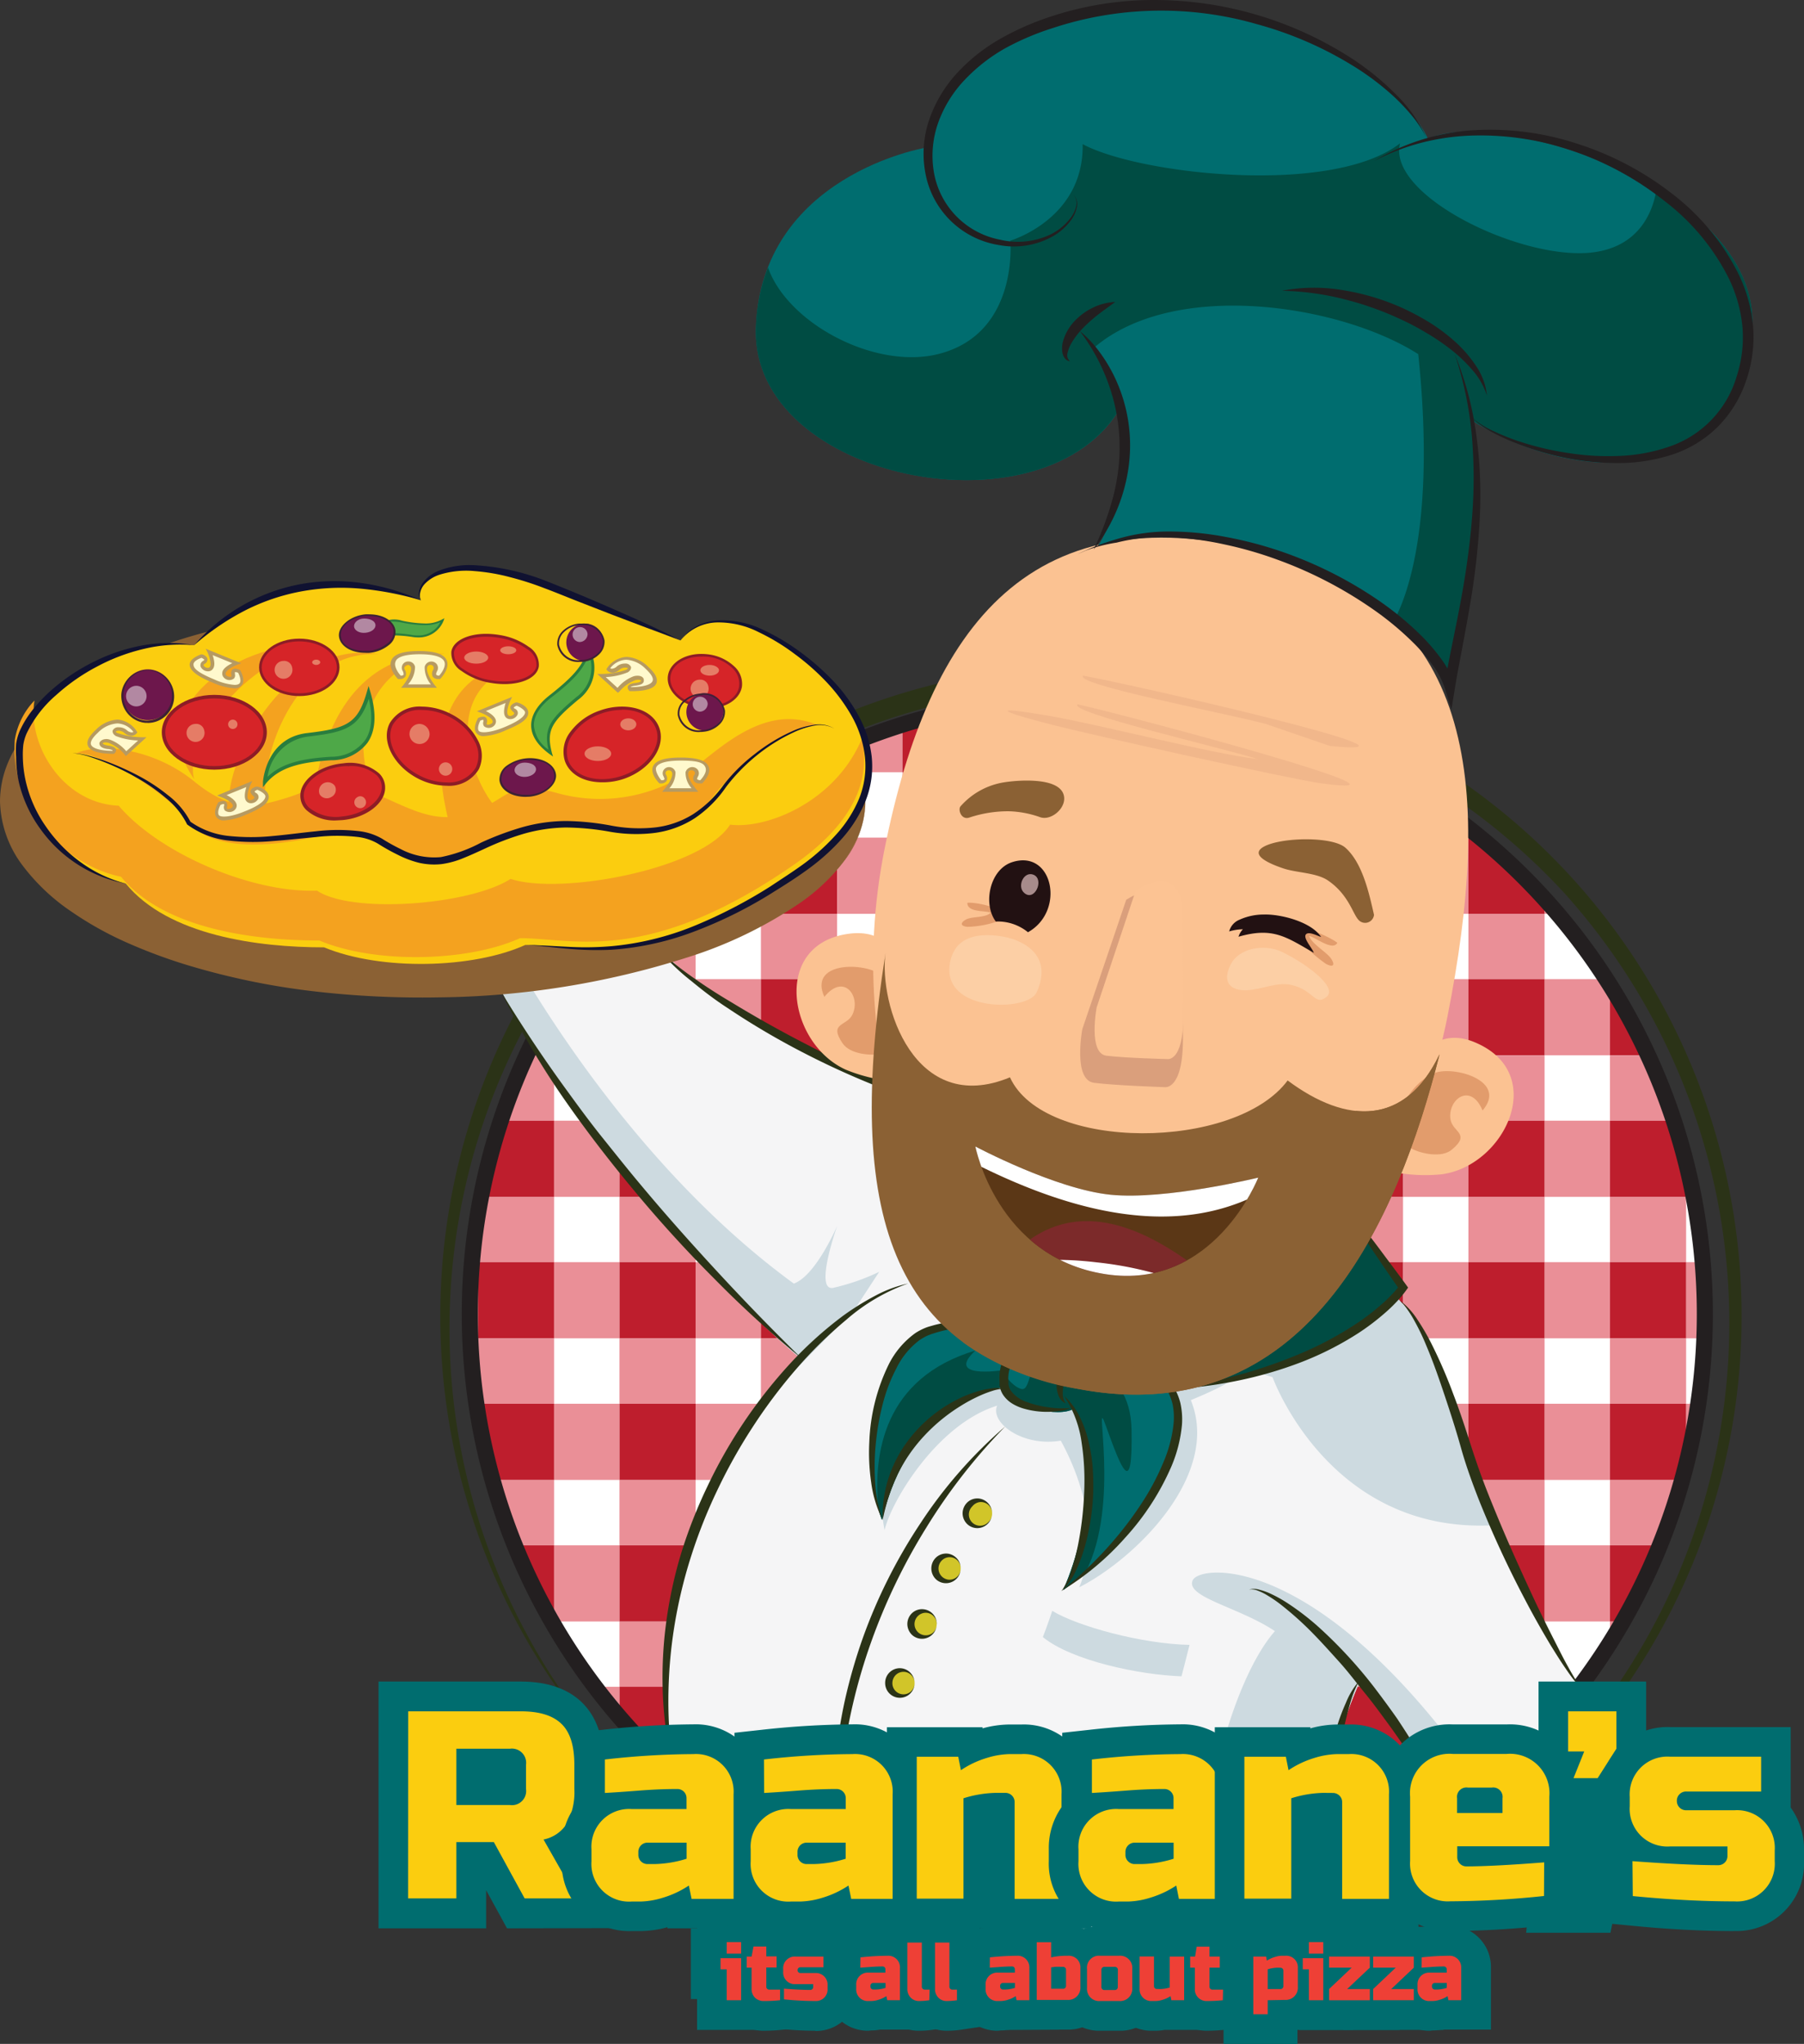 <svg xmlns="http://www.w3.org/2000/svg" xmlns:xlink="http://www.w3.org/1999/xlink" viewBox="0 0 224.33 254.11"><rect x="0" y="0" width="224.33" height="254.11" fill="#333333" stroke="none"/><defs><style>.cls-1,.cls-4{fill:#fff;}.cls-1,.cls-9{stroke:#231f20;stroke-miterlimit:10;stroke-width:2px;}.cls-2{fill:#5b3716;}.cls-3{isolation:isolate;}.cls-5{clip-path:url(#clip-path);}.cls-6,.cls-9{fill:none;}.cls-7{fill:#d72131;opacity:0.5;}.cls-8{fill:#be1e2d;}.cls-10{fill:#2b3317;}.cls-11{fill:#f5f5f6;}.cls-12{fill:#cddae0;}.cls-13{fill:#006d6f;}.cls-14{fill:#004c43;}.cls-15{fill:#d1c529;}.cls-16{fill:#8b6134;}.cls-17{fill:#fbcd0f;}.cls-18{fill:#f4a21f;}.cls-19{fill:#d62428;}.cls-20{fill:#8d1c26;}.cls-21{fill:#e57c66;}.cls-22{fill:#4ea848;}.cls-23{fill:#297d3e;}.cls-24{fill:#6d174c;}.cls-25{fill:#3d2234;}.cls-26{fill:#b288a2;}.cls-27{fill:#101231;}.cls-28{fill:#fff9cd;}.cls-29{fill:#b69a62;}.cls-30{fill:#fbc292;}.cls-31{fill:#b55727;opacity:0.35;}.cls-31,.cls-35{mix-blend-mode:multiply;}.cls-32{fill:#fccfa5;}.cls-33{fill:#221112;}.cls-34{fill:#a78b8b;}.cls-35{fill:#d99e7c;opacity:0.3;}.cls-36{fill:#da9f7c;}.cls-37{fill:#fcc393;}.cls-38{clip-path:url(#clip-path-2);}.cls-39{fill:#7c2a2a;}.cls-40{fill:#231f20;}.cls-41{fill:#ee4036;}</style><clipPath id="clip-path"><path class="cls-1" d="M212,163.36a76.79,76.79,0,1,1-76.79-76.79A76.79,76.79,0,0,1,212,163.36Z"/></clipPath><clipPath id="clip-path-2"><path class="cls-2" d="M121.29,142.54s10,5.32,16.84,6,18.33-2.13,18.33-2.13-5.49,14.09-19,12S121.29,142.54,121.29,142.54Z"/></clipPath></defs><title>Asset 5</title><g class="cls-3"><g id="Layer_2" data-name="Layer 2"><g id="Layer_3" data-name="Layer 3"><path class="cls-4" d="M212,163.36a76.79,76.79,0,1,1-76.79-76.79A76.79,76.79,0,0,1,212,163.36Z"/><g class="cls-5"><rect class="cls-6" x="68.9" y="96.02" width="8.12" height="8.12"/><rect class="cls-6" x="86.5" y="96.02" width="8.12" height="8.12"/><rect class="cls-6" x="104.1" y="96.02" width="8.12" height="8.12"/><rect class="cls-6" x="174.48" y="166.4" width="8.12" height="8.12"/><rect class="cls-6" x="68.9" y="131.21" width="8.12" height="8.12"/><rect class="cls-6" x="68.9" y="166.4" width="8.12" height="8.12"/><rect class="cls-6" x="68.9" y="148.8" width="8.12" height="8.12"/><rect class="cls-6" x="68.9" y="113.61" width="8.12" height="8.12"/><rect class="cls-6" x="174.48" y="113.61" width="8.12" height="8.12"/><rect class="cls-6" x="174.48" y="131.21" width="8.12" height="8.12"/><rect class="cls-6" x="174.48" y="148.8" width="8.12" height="8.12"/><rect class="cls-6" x="139.29" y="96.02" width="8.12" height="8.12"/><rect class="cls-6" x="174.48" y="96.02" width="8.12" height="8.12"/><rect class="cls-6" x="121.69" y="96.02" width="8.12" height="8.12"/><rect class="cls-6" x="156.88" y="96.02" width="8.12" height="8.12"/><rect class="cls-6" x="68.9" y="183.99" width="8.12" height="8.12"/><rect class="cls-6" x="192.07" y="166.4" width="8.12" height="8.12"/><rect class="cls-6" x="192.07" y="183.99" width="8.12" height="8.12"/><rect class="cls-6" x="192.07" y="219.19" width="8.12" height="8.12"/><rect class="cls-6" x="192.07" y="201.59" width="8.12" height="8.12"/><rect class="cls-6" x="192.07" y="113.61" width="8.12" height="8.12"/><rect class="cls-6" x="192.07" y="148.8" width="8.12" height="8.12"/><rect class="cls-6" x="192.07" y="131.21" width="8.12" height="8.12"/><rect class="cls-6" x="86.5" y="219.19" width="8.12" height="8.12"/><rect class="cls-6" x="104.1" y="219.19" width="8.12" height="8.12"/><rect class="cls-6" x="68.9" y="201.59" width="8.12" height="8.12"/><rect class="cls-6" x="68.9" y="219.19" width="8.12" height="8.12"/><rect class="cls-6" x="174.48" y="219.19" width="8.12" height="8.12"/><rect class="cls-6" x="192.07" y="96.02" width="8.12" height="8.12"/><rect class="cls-6" x="156.88" y="219.19" width="8.12" height="8.12"/><rect class="cls-6" x="139.29" y="219.19" width="8.12" height="8.12"/><rect class="cls-6" x="121.69" y="219.19" width="8.12" height="8.12"/><rect class="cls-6" x="121.69" y="183.99" width="8.12" height="8.12"/><rect class="cls-6" x="104.1" y="183.99" width="8.12" height="8.12"/><rect class="cls-6" x="104.1" y="148.8" width="8.12" height="8.12"/><rect class="cls-6" x="104.1" y="166.4" width="8.12" height="8.12"/><rect class="cls-6" x="139.29" y="183.99" width="8.12" height="8.12"/><rect class="cls-6" x="156.88" y="166.4" width="8.12" height="8.12"/><rect class="cls-6" x="174.48" y="183.99" width="8.12" height="8.12"/><rect class="cls-6" x="139.29" y="131.21" width="8.12" height="8.12"/><rect class="cls-6" x="139.29" y="166.4" width="8.12" height="8.12"/><rect class="cls-6" x="104.1" y="131.21" width="8.12" height="8.12"/><rect class="cls-6" x="121.69" y="148.8" width="8.12" height="8.12"/><rect class="cls-6" x="121.69" y="166.4" width="8.12" height="8.12"/><rect class="cls-6" x="121.69" y="131.21" width="8.12" height="8.12"/><rect class="cls-6" x="139.29" y="148.8" width="8.12" height="8.12"/><rect class="cls-6" x="156.88" y="148.8" width="8.12" height="8.12"/><rect class="cls-6" x="156.88" y="183.99" width="8.12" height="8.12"/><rect class="cls-6" x="104.1" y="201.59" width="8.12" height="8.12"/><rect class="cls-6" x="86.5" y="183.99" width="8.12" height="8.12"/><rect class="cls-6" x="86.5" y="201.59" width="8.12" height="8.12"/><rect class="cls-6" x="121.69" y="201.59" width="8.12" height="8.12"/><rect class="cls-6" x="174.48" y="201.59" width="8.12" height="8.12"/><rect class="cls-6" x="139.29" y="201.59" width="8.12" height="8.12"/><rect class="cls-6" x="156.88" y="201.59" width="8.12" height="8.12"/><rect class="cls-6" x="156.88" y="131.21" width="8.12" height="8.12"/><rect class="cls-6" x="121.69" y="113.61" width="8.12" height="8.12"/><rect class="cls-6" x="156.88" y="113.61" width="8.12" height="8.12"/><rect class="cls-6" x="104.1" y="113.61" width="8.12" height="8.12"/><rect class="cls-6" x="86.5" y="166.4" width="8.12" height="8.12"/><rect class="cls-6" x="86.5" y="148.8" width="8.12" height="8.12"/><rect class="cls-6" x="86.5" y="113.61" width="8.12" height="8.12"/><rect class="cls-6" x="86.5" y="131.21" width="8.12" height="8.12"/><rect class="cls-6" x="139.29" y="113.61" width="8.12" height="8.12"/><rect class="cls-7" x="59.43" y="113.61" width="9.47" height="8.12"/><rect class="cls-7" x="59.43" y="183.99" width="9.47" height="8.12"/><rect class="cls-7" x="59.43" y="236.78" width="9.47" height="4.06"/><rect class="cls-7" x="59.43" y="201.59" width="9.47" height="8.12"/><rect class="cls-7" x="59.43" y="166.4" width="9.47" height="8.12"/><rect class="cls-7" x="59.43" y="82.48" width="9.47" height="4.06"/><rect class="cls-7" x="59.43" y="131.21" width="9.47" height="8.12"/><rect class="cls-7" x="59.43" y="219.19" width="9.47" height="8.12"/><rect class="cls-7" x="59.43" y="96.02" width="9.47" height="8.12"/><rect class="cls-7" x="59.43" y="148.8" width="9.47" height="8.12"/><rect class="cls-7" x="77.03" y="183.99" width="9.47" height="8.12"/><rect class="cls-7" x="77.03" y="236.78" width="9.47" height="4.06"/><rect class="cls-7" x="77.03" y="82.48" width="9.47" height="4.06"/><rect class="cls-7" x="77.03" y="148.8" width="9.47" height="8.12"/><rect class="cls-7" x="77.03" y="219.19" width="9.47" height="8.12"/><rect class="cls-7" x="77.03" y="96.02" width="9.47" height="8.12"/><rect class="cls-7" x="77.03" y="113.61" width="9.47" height="8.12"/><rect class="cls-7" x="77.03" y="201.59" width="9.47" height="8.12"/><rect class="cls-7" x="77.03" y="131.21" width="9.47" height="8.12"/><rect class="cls-7" x="77.03" y="166.4" width="9.47" height="8.12"/><rect class="cls-7" x="94.62" y="148.8" width="9.47" height="8.12"/><rect class="cls-7" x="94.62" y="201.59" width="9.47" height="8.12"/><rect class="cls-7" x="94.62" y="96.02" width="9.47" height="8.12"/><rect class="cls-7" x="94.62" y="183.99" width="9.47" height="8.12"/><rect class="cls-7" x="94.62" y="166.4" width="9.47" height="8.12"/><rect class="cls-7" x="94.62" y="113.61" width="9.47" height="8.12"/><rect class="cls-7" x="94.62" y="82.48" width="9.47" height="4.06"/><rect class="cls-7" x="94.62" y="131.21" width="9.47" height="8.12"/><rect class="cls-7" x="94.62" y="219.19" width="9.47" height="8.12"/><rect class="cls-7" x="94.62" y="236.78" width="9.47" height="4.06"/><rect class="cls-7" x="112.22" y="96.02" width="9.47" height="8.12"/><rect class="cls-7" x="112.22" y="131.21" width="9.47" height="8.12"/><rect class="cls-7" x="112.22" y="236.78" width="9.47" height="4.06"/><rect class="cls-7" x="112.22" y="82.48" width="9.47" height="4.06"/><rect class="cls-7" x="112.22" y="166.4" width="9.47" height="8.12"/><rect class="cls-7" x="112.22" y="148.8" width="9.47" height="8.12"/><rect class="cls-7" x="112.22" y="183.99" width="9.47" height="8.12"/><rect class="cls-7" x="112.22" y="113.61" width="9.47" height="8.12"/><rect class="cls-7" x="112.22" y="201.59" width="9.47" height="8.12"/><rect class="cls-7" x="112.22" y="219.19" width="9.47" height="8.12"/><rect class="cls-7" x="129.81" y="96.02" width="9.47" height="8.12"/><rect class="cls-7" x="129.81" y="183.99" width="9.47" height="8.12"/><rect class="cls-7" x="129.81" y="166.4" width="9.47" height="8.12"/><rect class="cls-7" x="129.81" y="236.78" width="9.47" height="4.06"/><rect class="cls-7" x="129.81" y="148.8" width="9.47" height="8.12"/><rect class="cls-7" x="129.81" y="113.61" width="9.47" height="8.12"/><rect class="cls-7" x="129.81" y="219.19" width="9.47" height="8.12"/><rect class="cls-7" x="129.81" y="131.21" width="9.47" height="8.12"/><rect class="cls-7" x="129.81" y="201.59" width="9.47" height="8.12"/><rect class="cls-7" x="129.81" y="82.48" width="9.47" height="4.06"/><rect class="cls-7" x="147.41" y="166.4" width="9.47" height="8.12"/><rect class="cls-7" x="147.41" y="113.61" width="9.47" height="8.12"/><rect class="cls-7" x="147.41" y="148.8" width="9.47" height="8.12"/><rect class="cls-7" x="147.41" y="82.48" width="9.47" height="4.06"/><rect class="cls-7" x="147.41" y="201.59" width="9.47" height="8.12"/><rect class="cls-7" x="147.41" y="236.78" width="9.47" height="4.06"/><rect class="cls-7" x="147.41" y="183.99" width="9.47" height="8.12"/><rect class="cls-7" x="147.41" y="96.02" width="9.47" height="8.12"/><rect class="cls-7" x="147.41" y="219.19" width="9.47" height="8.12"/><rect class="cls-7" x="147.41" y="131.21" width="9.47" height="8.12"/><rect class="cls-7" x="165" y="183.99" width="9.47" height="8.12"/><rect class="cls-7" x="165" y="113.61" width="9.47" height="8.12"/><rect class="cls-7" x="165" y="96.02" width="9.47" height="8.12"/><rect class="cls-7" x="165" y="131.21" width="9.47" height="8.12"/><rect class="cls-7" x="165" y="148.8" width="9.47" height="8.12"/><rect class="cls-7" x="165" y="166.4" width="9.47" height="8.12"/><rect class="cls-7" x="165" y="219.19" width="9.47" height="8.12"/><rect class="cls-7" x="165" y="201.59" width="9.47" height="8.12"/><rect class="cls-7" x="165" y="82.48" width="9.47" height="4.06"/><rect class="cls-7" x="165" y="236.78" width="9.47" height="4.06"/><rect class="cls-7" x="182.6" y="236.78" width="9.47" height="4.06"/><rect class="cls-7" x="182.6" y="166.4" width="9.47" height="8.12"/><rect class="cls-7" x="182.6" y="131.21" width="9.47" height="8.12"/><rect class="cls-7" x="182.6" y="113.61" width="9.47" height="8.12"/><rect class="cls-7" x="182.6" y="148.8" width="9.47" height="8.12"/><rect class="cls-7" x="182.6" y="82.48" width="9.47" height="4.06"/><rect class="cls-7" x="182.6" y="183.99" width="9.47" height="8.12"/><rect class="cls-7" x="182.6" y="201.59" width="9.47" height="8.12"/><rect class="cls-7" x="182.6" y="96.02" width="9.47" height="8.12"/><rect class="cls-7" x="182.6" y="219.19" width="9.47" height="8.12"/><rect class="cls-7" x="200.2" y="166.4" width="9.47" height="8.12"/><rect class="cls-7" x="200.2" y="82.48" width="9.47" height="4.06"/><rect class="cls-7" x="200.2" y="201.59" width="9.47" height="8.12"/><rect class="cls-7" x="200.2" y="236.78" width="9.47" height="4.06"/><rect class="cls-7" x="200.2" y="96.02" width="9.47" height="8.12"/><rect class="cls-7" x="200.2" y="183.99" width="9.47" height="8.12"/><rect class="cls-7" x="200.2" y="219.19" width="9.47" height="8.12"/><rect class="cls-7" x="200.2" y="131.21" width="9.47" height="8.12"/><rect class="cls-7" x="200.2" y="148.8" width="9.47" height="8.12"/><rect class="cls-7" x="200.2" y="113.61" width="9.47" height="8.12"/><rect class="cls-7" x="104.1" y="86.54" width="8.12" height="9.47"/><rect class="cls-7" x="121.69" y="86.54" width="8.12" height="9.47"/><rect class="cls-7" x="209.67" y="86.54" width="4.06" height="9.47"/><rect class="cls-7" x="86.5" y="86.54" width="8.12" height="9.47"/><rect class="cls-7" x="139.29" y="86.54" width="8.12" height="9.47"/><rect class="cls-7" x="55.37" y="86.54" width="4.06" height="9.47"/><rect class="cls-7" x="68.9" y="86.54" width="8.12" height="9.47"/><rect class="cls-7" x="156.88" y="86.54" width="8.12" height="9.47"/><rect class="cls-7" x="174.48" y="86.54" width="8.12" height="9.47"/><rect class="cls-7" x="192.07" y="86.54" width="8.12" height="9.47"/><rect class="cls-8" x="59.43" y="86.54" width="9.47" height="9.47"/><rect class="cls-8" x="77.03" y="86.54" width="9.47" height="9.47"/><rect class="cls-8" x="94.62" y="86.54" width="9.47" height="9.47"/><rect class="cls-8" x="112.22" y="86.54" width="9.47" height="9.47"/><rect class="cls-8" x="129.81" y="86.54" width="9.47" height="9.47"/><rect class="cls-8" x="147.41" y="86.54" width="9.47" height="9.47"/><rect class="cls-8" x="165" y="86.54" width="9.47" height="9.47"/><rect class="cls-8" x="182.6" y="86.54" width="9.47" height="9.47"/><rect class="cls-8" x="200.2" y="86.54" width="9.47" height="9.47"/><rect class="cls-7" x="209.67" y="104.14" width="4.06" height="9.47"/><rect class="cls-7" x="192.07" y="104.14" width="8.12" height="9.47"/><rect class="cls-7" x="55.37" y="104.14" width="4.06" height="9.47"/><rect class="cls-7" x="104.1" y="104.14" width="8.12" height="9.47"/><rect class="cls-7" x="121.69" y="104.14" width="8.12" height="9.47"/><rect class="cls-7" x="139.29" y="104.14" width="8.12" height="9.47"/><rect class="cls-7" x="68.9" y="104.14" width="8.12" height="9.47"/><rect class="cls-7" x="174.48" y="104.14" width="8.12" height="9.47"/><rect class="cls-7" x="156.88" y="104.14" width="8.12" height="9.47"/><rect class="cls-7" x="86.5" y="104.14" width="8.12" height="9.47"/><rect class="cls-8" x="59.43" y="104.14" width="9.47" height="9.47"/><rect class="cls-8" x="77.03" y="104.14" width="9.47" height="9.47"/><rect class="cls-8" x="94.62" y="104.14" width="9.47" height="9.47"/><rect class="cls-8" x="112.22" y="104.14" width="9.47" height="9.47"/><rect class="cls-8" x="129.81" y="104.14" width="9.47" height="9.47"/><rect class="cls-8" x="147.41" y="104.14" width="9.47" height="9.47"/><rect class="cls-8" x="165" y="104.14" width="9.47" height="9.47"/><rect class="cls-8" x="182.6" y="104.14" width="9.47" height="9.47"/><rect class="cls-8" x="200.2" y="104.14" width="9.47" height="9.47"/><rect class="cls-7" x="209.67" y="121.73" width="4.06" height="9.47"/><rect class="cls-7" x="55.37" y="121.73" width="4.06" height="9.47"/><rect class="cls-7" x="86.5" y="121.73" width="8.12" height="9.47"/><rect class="cls-7" x="192.07" y="121.73" width="8.12" height="9.47"/><rect class="cls-7" x="104.1" y="121.73" width="8.12" height="9.47"/><rect class="cls-7" x="174.48" y="121.73" width="8.12" height="9.47"/><rect class="cls-7" x="156.88" y="121.73" width="8.12" height="9.47"/><rect class="cls-7" x="139.29" y="121.73" width="8.12" height="9.47"/><rect class="cls-7" x="68.9" y="121.73" width="8.12" height="9.47"/><rect class="cls-7" x="121.69" y="121.73" width="8.12" height="9.47"/><rect class="cls-8" x="59.43" y="121.73" width="9.47" height="9.47"/><rect class="cls-8" x="77.03" y="121.73" width="9.47" height="9.47"/><rect class="cls-8" x="94.62" y="121.73" width="9.47" height="9.47"/><rect class="cls-8" x="112.22" y="121.73" width="9.47" height="9.47"/><rect class="cls-8" x="129.81" y="121.73" width="9.47" height="9.47"/><rect class="cls-8" x="147.41" y="121.73" width="9.47" height="9.47"/><rect class="cls-8" x="165" y="121.73" width="9.47" height="9.47"/><rect class="cls-8" x="182.6" y="121.73" width="9.47" height="9.47"/><rect class="cls-8" x="200.2" y="121.73" width="9.47" height="9.47"/><rect class="cls-7" x="156.88" y="139.33" width="8.12" height="9.47"/><rect class="cls-7" x="121.69" y="139.33" width="8.12" height="9.47"/><rect class="cls-7" x="104.1" y="139.33" width="8.12" height="9.47"/><rect class="cls-7" x="139.29" y="139.33" width="8.12" height="9.47"/><rect class="cls-7" x="209.67" y="139.33" width="4.06" height="9.47"/><rect class="cls-7" x="68.9" y="139.33" width="8.12" height="9.47"/><rect class="cls-7" x="174.48" y="139.33" width="8.12" height="9.47"/><rect class="cls-7" x="86.5" y="139.33" width="8.12" height="9.47"/><rect class="cls-7" x="55.37" y="139.33" width="4.06" height="9.47"/><rect class="cls-7" x="192.07" y="139.33" width="8.12" height="9.47"/><rect class="cls-8" x="59.43" y="139.33" width="9.47" height="9.47"/><rect class="cls-8" x="77.03" y="139.33" width="9.47" height="9.47"/><rect class="cls-8" x="94.62" y="139.33" width="9.47" height="9.47"/><rect class="cls-8" x="112.22" y="139.33" width="9.47" height="9.47"/><rect class="cls-8" x="129.81" y="139.33" width="9.47" height="9.47"/><rect class="cls-8" x="147.41" y="139.33" width="9.47" height="9.47"/><rect class="cls-8" x="165" y="139.33" width="9.47" height="9.47"/><rect class="cls-8" x="182.6" y="139.33" width="9.47" height="9.47"/><rect class="cls-8" x="200.2" y="139.33" width="9.47" height="9.47"/><rect class="cls-7" x="104.1" y="156.92" width="8.12" height="9.47"/><rect class="cls-7" x="156.88" y="156.92" width="8.12" height="9.47"/><rect class="cls-7" x="174.48" y="156.92" width="8.12" height="9.47"/><rect class="cls-7" x="209.67" y="156.92" width="4.06" height="9.47"/><rect class="cls-7" x="86.5" y="156.92" width="8.12" height="9.47"/><rect class="cls-7" x="139.29" y="156.92" width="8.12" height="9.47"/><rect class="cls-7" x="68.9" y="156.92" width="8.12" height="9.47"/><rect class="cls-7" x="192.07" y="156.92" width="8.12" height="9.47"/><rect class="cls-7" x="121.69" y="156.92" width="8.12" height="9.47"/><rect class="cls-7" x="55.37" y="156.92" width="4.06" height="9.47"/><rect class="cls-8" x="59.43" y="156.92" width="9.47" height="9.47"/><rect class="cls-8" x="77.03" y="156.92" width="9.47" height="9.47"/><rect class="cls-8" x="94.62" y="156.92" width="9.47" height="9.47"/><rect class="cls-8" x="112.22" y="156.92" width="9.47" height="9.47"/><rect class="cls-8" x="129.81" y="156.92" width="9.47" height="9.47"/><rect class="cls-8" x="147.41" y="156.92" width="9.47" height="9.47"/><rect class="cls-8" x="165" y="156.92" width="9.47" height="9.47"/><rect class="cls-8" x="182.6" y="156.92" width="9.47" height="9.47"/><rect class="cls-8" x="200.2" y="156.92" width="9.47" height="9.47"/><rect class="cls-7" x="139.29" y="174.52" width="8.12" height="9.47"/><rect class="cls-7" x="68.9" y="174.52" width="8.12" height="9.47"/><rect class="cls-7" x="192.07" y="174.52" width="8.12" height="9.47"/><rect class="cls-7" x="121.69" y="174.52" width="8.12" height="9.47"/><rect class="cls-7" x="209.67" y="174.52" width="4.06" height="9.47"/><rect class="cls-7" x="104.1" y="174.52" width="8.12" height="9.47"/><rect class="cls-7" x="86.5" y="174.52" width="8.12" height="9.47"/><rect class="cls-7" x="174.48" y="174.52" width="8.12" height="9.47"/><rect class="cls-7" x="156.88" y="174.52" width="8.12" height="9.47"/><rect class="cls-7" x="55.37" y="174.52" width="4.06" height="9.47"/><rect class="cls-8" x="59.43" y="174.52" width="9.47" height="9.47"/><rect class="cls-8" x="77.03" y="174.52" width="9.47" height="9.47"/><rect class="cls-8" x="94.62" y="174.52" width="9.47" height="9.47"/><rect class="cls-8" x="112.22" y="174.52" width="9.47" height="9.47"/><rect class="cls-8" x="129.81" y="174.52" width="9.47" height="9.47"/><rect class="cls-8" x="147.41" y="174.52" width="9.47" height="9.47"/><rect class="cls-8" x="165" y="174.52" width="9.47" height="9.47"/><rect class="cls-8" x="182.6" y="174.52" width="9.47" height="9.47"/><rect class="cls-8" x="200.2" y="174.52" width="9.47" height="9.47"/><rect class="cls-7" x="55.37" y="192.12" width="4.06" height="9.47"/><rect class="cls-7" x="174.48" y="192.12" width="8.12" height="9.47"/><rect class="cls-7" x="104.1" y="192.12" width="8.12" height="9.47"/><rect class="cls-7" x="86.5" y="192.12" width="8.12" height="9.47"/><rect class="cls-7" x="139.29" y="192.12" width="8.12" height="9.47"/><rect class="cls-7" x="156.88" y="192.12" width="8.12" height="9.47"/><rect class="cls-7" x="192.07" y="192.12" width="8.12" height="9.47"/><rect class="cls-7" x="209.67" y="192.12" width="4.06" height="9.47"/><rect class="cls-7" x="68.9" y="192.12" width="8.12" height="9.47"/><rect class="cls-7" x="121.69" y="192.12" width="8.12" height="9.47"/><rect class="cls-8" x="59.43" y="192.12" width="9.47" height="9.47"/><rect class="cls-8" x="77.03" y="192.12" width="9.47" height="9.47"/><rect class="cls-8" x="94.62" y="192.12" width="9.47" height="9.47"/><rect class="cls-8" x="112.22" y="192.12" width="9.47" height="9.47"/><rect class="cls-8" x="129.81" y="192.12" width="9.47" height="9.47"/><rect class="cls-8" x="147.41" y="192.12" width="9.47" height="9.47"/><rect class="cls-8" x="165" y="192.12" width="9.47" height="9.47"/><rect class="cls-8" x="182.6" y="192.12" width="9.47" height="9.47"/><rect class="cls-8" x="200.2" y="192.12" width="9.47" height="9.47"/><rect class="cls-7" x="192.07" y="209.71" width="8.12" height="9.47"/><rect class="cls-7" x="121.69" y="209.71" width="8.12" height="9.47"/><rect class="cls-7" x="104.1" y="209.71" width="8.12" height="9.47"/><rect class="cls-7" x="68.9" y="209.71" width="8.12" height="9.47"/><rect class="cls-7" x="55.37" y="209.71" width="4.06" height="9.47"/><rect class="cls-7" x="86.5" y="209.71" width="8.12" height="9.47"/><rect class="cls-7" x="156.88" y="209.71" width="8.12" height="9.47"/><rect class="cls-7" x="174.48" y="209.71" width="8.12" height="9.47"/><rect class="cls-7" x="209.67" y="209.71" width="4.06" height="9.47"/><rect class="cls-7" x="139.29" y="209.71" width="8.12" height="9.47"/><rect class="cls-8" x="59.43" y="209.71" width="9.47" height="9.47"/><rect class="cls-8" x="77.03" y="209.71" width="9.47" height="9.47"/><rect class="cls-8" x="94.62" y="209.71" width="9.47" height="9.47"/><rect class="cls-8" x="112.22" y="209.71" width="9.47" height="9.47"/><rect class="cls-8" x="129.81" y="209.71" width="9.47" height="9.47"/><rect class="cls-8" x="147.41" y="209.71" width="9.47" height="9.47"/><rect class="cls-8" x="165" y="209.71" width="9.47" height="9.47"/><rect class="cls-8" x="182.6" y="209.71" width="9.47" height="9.47"/><rect class="cls-8" x="200.2" y="209.71" width="9.47" height="9.47"/><rect class="cls-7" x="68.9" y="227.31" width="8.12" height="9.47"/><rect class="cls-7" x="86.5" y="227.31" width="8.12" height="9.47"/><rect class="cls-7" x="174.48" y="227.31" width="8.12" height="9.47"/><rect class="cls-7" x="156.88" y="227.31" width="8.12" height="9.47"/><rect class="cls-7" x="192.07" y="227.31" width="8.12" height="9.47"/><rect class="cls-7" x="104.1" y="227.31" width="8.12" height="9.47"/><rect class="cls-7" x="209.67" y="227.31" width="4.06" height="9.47"/><rect class="cls-7" x="139.29" y="227.31" width="8.12" height="9.47"/><rect class="cls-7" x="55.37" y="227.31" width="4.06" height="9.47"/><rect class="cls-7" x="121.69" y="227.31" width="8.12" height="9.47"/><rect class="cls-8" x="59.43" y="227.31" width="9.47" height="9.47"/><rect class="cls-8" x="77.03" y="227.31" width="9.47" height="9.47"/><rect class="cls-8" x="94.62" y="227.31" width="9.47" height="9.47"/><rect class="cls-8" x="112.22" y="227.31" width="9.47" height="9.47"/><rect class="cls-8" x="129.81" y="227.31" width="9.47" height="9.47"/><rect class="cls-8" x="147.41" y="227.31" width="9.47" height="9.47"/><rect class="cls-8" x="165" y="227.31" width="9.47" height="9.47"/><rect class="cls-8" x="182.6" y="227.31" width="9.47" height="9.47"/><rect class="cls-8" x="200.2" y="227.31" width="9.47" height="9.47"/></g><path class="cls-9" d="M212,163.36a76.79,76.79,0,1,1-76.79-76.79A76.79,76.79,0,0,1,212,163.36Z"/><path class="cls-10" d="M100.76,236.59a80.7,80.7,0,0,1-41.29-45.74,80.91,80.91,0,1,1,71.69,53.56A80.29,80.29,0,0,1,100.76,236.59Zm0,0A79.89,79.89,0,0,0,194.5,111,79.89,79.89,0,0,0,75.65,217.77,80.29,80.29,0,0,0,100.76,236.59Z"/></g><g id="Layer_2-2" data-name="Layer 2"><path class="cls-11" d="M83.58,220.41c-1-7.68-3.55-33,16.12-51.46-6.82-5.29-31.07-30.38-39.26-49.84,6.83-2.9,14.85-9.56,17.93-5.47s11.09,14.86,43.18,25.27c-2.9,5.63-6.65,21,2.74,24.92s29.7,5.12,36.18-2.22,10.07-3.58,13.66.17,6.49,12.12,8.36,19.46,9.91,22,14,28.68c-4.09,6.15-14.68,14.68-16.21,15.37-3.93-6-8.88-14.17-11.1-16.39-3.76,8.19-5.12,17.58-3.93,25.09C154.63,239.94,113.72,248.81,83.58,220.41Z"/><path class="cls-12" d="M109.66,185.65a19,19,0,0,0,.34,4.58c.81-3.55,6.54-13.18,14-15.47-.92,2.06,3.1,5.16,7.91,4.35,1.26,2.3,5.5,10.67,2.29,18.23,7-3.55,17.66-14,13.88-23.27,6.42-2.64,5.84-3.33,5.84-3.33s-15.7-6.19-26.37-5.27S109.66,185.65,109.66,185.65Z"/><path class="cls-13" d="M120,142.19c-.75,3.91-2.71,18.19,11.73,22.25s28.72-5.86,33.53-17.44c3,4.51,9.18,12.78,9.18,12.78S169.21,170,145.9,172.41c0,0,5.57,10.83-13.68,25.27,3.61-8.42,3.91-17.3,1.35-22.56-1.95,1.2-7.67-.15-8.72-2.71-2.41.61-11.73,2.41-15.19,16.55-3.31-9,.45-24.52,9-24.22C115.22,156.92,118.23,147,120,142.19Z"/><path class="cls-12" d="M185.67,189.63a56.09,56.09,0,0,1-3.18-8.39c-1.87-7.34-4.78-15.7-8.36-19.46s-7.17-7.51-13.66-.17c-3,3.44-9.11,5-15.68,5.3a22.84,22.84,0,0,0,3.82.69c.6.9,9.63,3.61,9.63,3.61S165.22,190.69,185.67,189.63Z"/><path class="cls-12" d="M148.31,196.48c-.9,2.1,5.72,3.31,10.23,6.31-5.44,6.16-10.36,24.35-8.31,36,6.76-1.24,12.07-3.12,15-4.78-1.19-7.51.17-16.9,3.93-25.09,2.22,2.22,7.17,10.41,11.1,16.39a32.22,32.22,0,0,0,4.26-3.16C164.46,192.94,149.19,194.42,148.31,196.48Z"/><path class="cls-14" d="M140.05,165.31a30.86,30.86,0,0,0,8.56,2.29,29.93,29.93,0,0,1,1.71,4.23c19.57-3.14,24.16-12.05,24.16-12.05s-6.17-8.27-9.18-12.78C161.42,156.34,151.37,164.6,140.05,165.31Z"/><path class="cls-12" d="M95.3,173.63l.18.17,10.79-11,3.06-4.68a27.1,27.1,0,0,1-5.76,2c-2.34.36.54-7.73.54-7.73s-2.65,6.22-5.4,7.19c-18.41-13.42-31-33.63-35.57-41.77-.91.47-1.81.91-2.7,1.29C68.63,138.57,92.88,163.66,99.7,169A54.62,54.62,0,0,0,95.3,173.63Z"/><path class="cls-14" d="M137.47,177.14c2,5.55,3.39,9.24,3.24.62s-8-8.63-8.78-6.93c-2.16.31-2.46-1.7-1.54-3.54-2.62,2-2.16,5.7-3.39,5.39s-2.46-2.31-2.46-2.31-7.09,1.08-3.24-2.47c-11.37,3.4-12.76,12.79-12.07,19.69.13.47.27.93.43,1.37,3.46-14.14,12.78-15.94,15.19-16.55,1.05,2.56,6.77,3.91,8.72,2.71,2.56,5.26,2.26,14.14-1.35,22.56,1-.73,1.89-1.46,2.75-2.18C139.43,186.94,135.87,172.69,137.47,177.14Z"/><path class="cls-12" d="M130.85,200.27c3.13,1.91,11.15,4.12,17.07,4.23-.37,1.52-1,3.91-1,3.91-5.25-.18-13.66-1.95-17.24-4.88C130.19,202.23,130.68,200.77,130.85,200.27Z"/></g><g id="Layer_1-2" data-name="Layer 1"><path class="cls-10" d="M165.46,147.45c1.63,2,3.21,4.06,4.78,6.12.79,1,1.56,2.06,2.34,3.1s1.55,2.07,2.31,3.12l.21.29-.2.28a14,14,0,0,1-1.33,1.59,19,19,0,0,1-1.46,1.38,29,29,0,0,1-3.21,2.42,39,39,0,0,1-7.11,3.61,50,50,0,0,1-7.62,2.24,54.72,54.72,0,0,1-7.84,1.07c2.59-.48,5.15-1,7.68-1.73a59.74,59.74,0,0,0,7.4-2.53,42.86,42.86,0,0,0,6.88-3.6,29.38,29.38,0,0,0,3.11-2.3c.49-.42,1-.86,1.41-1.3a13.45,13.45,0,0,0,1.25-1.41v.58c-.74-1.07-1.48-2.13-2.2-3.2s-1.46-2.14-2.18-3.22C168.25,151.81,166.83,149.64,165.46,147.45Z"/><path class="cls-10" d="M132,197.81A9.59,9.59,0,0,0,133.3,195a26.9,26.9,0,0,0,.78-3.06,41.12,41.12,0,0,0,.73-6.26,31.28,31.28,0,0,0-.3-6.27,14,14,0,0,0-2.18-5.86,8.76,8.76,0,0,1,1.94,2.6,14.57,14.57,0,0,1,1.1,3.09,20.68,20.68,0,0,1,.51,3.23,32.19,32.19,0,0,1,.06,3.26,29,29,0,0,1-1,6.42,20,20,0,0,1-1.12,3.06A7.83,7.83,0,0,1,132,197.81Z"/><path class="cls-10" d="M136.38,167.24a14,14,0,0,1,5.05,1.33,10.82,10.82,0,0,1,4.17,3.32,7.49,7.49,0,0,1,1.17,2.49,9.4,9.4,0,0,1,.21,2.74,17.23,17.23,0,0,1-1.31,5.18,31.87,31.87,0,0,1-5.71,8.83,34.35,34.35,0,0,1-8,6.68,47.43,47.43,0,0,0,7.33-7.25,43.43,43.43,0,0,0,3-4.17,30.3,30.3,0,0,0,2.35-4.52,16.47,16.47,0,0,0,1.29-4.83,8.21,8.21,0,0,0-.11-2.43,7,7,0,0,0-.94-2.22,10.67,10.67,0,0,0-3.69-3.33A16.38,16.38,0,0,0,136.38,167.24Z"/><path class="cls-10" d="M136.2,166.78a1.89,1.89,0,0,0-1.08.49,6,6,0,0,0-.85.82A8.93,8.93,0,0,0,133,170a10.44,10.44,0,0,0-.74,2.21,4.92,4.92,0,0,0-.1,1.15,2,2,0,0,0,.36,1.12,1.73,1.73,0,0,1-.9-1,3.75,3.75,0,0,1-.24-1.36,5.92,5.92,0,0,1,.16-1.34c.05-.22.12-.44.19-.65a4.91,4.91,0,0,1,.26-.63,5.68,5.68,0,0,1,1.69-2.1,4.47,4.47,0,0,1,1.19-.66A1.73,1.73,0,0,1,136.2,166.78Z"/><path class="cls-10" d="M133.16,175a3.69,3.69,0,0,1-1.39.42,11.79,11.79,0,0,1-1.45.11,10.48,10.48,0,0,1-2.93-.38,6,6,0,0,1-1.42-.59,3.75,3.75,0,0,1-1.21-1.11,2.85,2.85,0,0,1-.37-.79c0-.14-.07-.29-.09-.4s0-.27,0-.41a5.89,5.89,0,0,1,.07-1.57,6.75,6.75,0,0,1,3.59-4.78,4.34,4.34,0,0,1,1.51-.41,3.92,3.92,0,0,1,.77,0l.72.08c.48.06,1,.14,1.43.24a5.53,5.53,0,0,1,1.37.46,7.42,7.42,0,0,0-1.41-.15c-.48,0-1,0-1.42,0a7.48,7.48,0,0,0-1.37.08,4.08,4.08,0,0,0-1.2.46,6,6,0,0,0-1.88,1.81,6.26,6.26,0,0,0-1,2.4,4.18,4.18,0,0,0-.08,1.27,3,3,0,0,0,0,.31,1.62,1.62,0,0,0,.06.29,2.28,2.28,0,0,0,.21.51,4,4,0,0,0,2,1.45,12.36,12.36,0,0,0,2.68.66,13,13,0,0,0,1.4.13h.71A2.05,2.05,0,0,0,133.16,175Z"/><path class="cls-10" d="M109.77,189a14.81,14.81,0,0,1-1.44-4.71,25.7,25.7,0,0,1-.23-5,23.87,23.87,0,0,1,2.41-9.65,10.69,10.69,0,0,1,3.31-3.9,7.27,7.27,0,0,1,1.17-.62,4.7,4.7,0,0,1,.63-.22l.6-.17a18.84,18.84,0,0,1,2.47-.46,20.16,20.16,0,0,1,5,0,18.4,18.4,0,0,1,2.44.46,8,8,0,0,1,2.27.95,5.23,5.23,0,0,0-1.15-.4A11.93,11.93,0,0,0,126,165a19.62,19.62,0,0,0-2.41-.22,23,23,0,0,0-7.13.88l-.58.18-.52.2a7.18,7.18,0,0,0-1,.56,9.73,9.73,0,0,0-2.91,3.55,20.23,20.23,0,0,0-1.69,4.45,31.57,31.57,0,0,0-.84,4.74,28.85,28.85,0,0,0-.1,4.83A17.33,17.33,0,0,0,109.77,189Z"/><path class="cls-10" d="M124.87,172.67a4.81,4.81,0,0,0-1.46.25,13.65,13.65,0,0,0-1.39.52,19.59,19.59,0,0,0-2.6,1.38,21.81,21.81,0,0,0-4.51,3.71,19.8,19.8,0,0,0-3.3,4.8,23.3,23.3,0,0,0-1.84,5.64,15.09,15.09,0,0,1,1-6,16.17,16.17,0,0,1,1.38-2.76,17.56,17.56,0,0,1,6.79-6.17,15.61,15.61,0,0,1,2.86-1.13,11.2,11.2,0,0,1,1.51-.3A4.09,4.09,0,0,1,124.87,172.67Z"/><path class="cls-10" d="M174,161.62a9.39,9.39,0,0,1,2.29,2.49,27.78,27.78,0,0,1,1.71,2.94,61.16,61.16,0,0,1,2.7,6.22c.81,2.11,1.51,4.25,2.2,6.4s1.42,4.22,2.25,6.29,1.69,4.14,2.59,6.19,1.83,4.09,2.77,6.12,1.92,4,2.94,6c.51,1,1,2,1.57,3a32.42,32.42,0,0,0,1.76,2.87,24.13,24.13,0,0,1-2.07-2.67c-.65-.93-1.24-1.89-1.84-2.85-1.16-1.93-2.27-3.9-3.31-5.9a130,130,0,0,1-5.67-12.28c-.82-2.1-1.6-4.24-2.21-6.42s-1.29-4.29-2-6.42-1.44-4.24-2.31-6.29a27.92,27.92,0,0,0-1.43-3,13.84,13.84,0,0,0-.87-1.42A7.31,7.31,0,0,0,174,161.62Z"/><path class="cls-10" d="M155.31,197.63a2.13,2.13,0,0,1,1.25,0,8.44,8.44,0,0,1,1.2.4,16.35,16.35,0,0,1,2.22,1.2,32.2,32.2,0,0,1,4,3.06,57,57,0,0,1,6.8,7.35q1.53,2,2.94,4c.92,1.39,1.83,2.79,2.66,4.23a72.63,72.63,0,0,1,4.46,8.91c-1.77-2.81-3.52-5.61-5.36-8.35-.92-1.36-1.84-2.73-2.81-4.05s-1.94-2.66-3-3.95-2-2.56-3.12-3.8-2.19-2.44-3.34-3.61a40.47,40.47,0,0,0-3.64-3.29,16.41,16.41,0,0,0-2-1.4,6.5,6.5,0,0,0-1.09-.54A2,2,0,0,0,155.31,197.63Z"/><path class="cls-10" d="M125,177.35a71.18,71.18,0,0,0-9.78,12.52,73.88,73.88,0,0,0-6.89,14.27,70.66,70.66,0,0,0-3.62,15.41,78.19,78.19,0,0,0-.21,15.9,61.57,61.57,0,0,1-.67-16,64.83,64.83,0,0,1,1.22-8,67,67,0,0,1,2.22-7.74,65.7,65.7,0,0,1,7.21-14.36A57.41,57.41,0,0,1,125,177.35Z"/><path class="cls-10" d="M112.93,159.57a23.65,23.65,0,0,0-7.69,4.51,53.14,53.14,0,0,0-6.36,6.28,65.34,65.34,0,0,0-5.35,7.16,66.71,66.71,0,0,0-4.35,7.79,63.62,63.62,0,0,0-3.28,8.3,60.31,60.31,0,0,0-2.06,8.69,58.57,58.57,0,0,0-.08,17.88,49.8,49.8,0,0,1-1.31-9,52,52,0,0,1,.34-9.08,55.16,55.16,0,0,1,1.89-8.91A60.05,60.05,0,0,1,88,184.73a61.4,61.4,0,0,1,10.13-15.07,48.11,48.11,0,0,1,6.74-6.1,33.6,33.6,0,0,1,3.86-2.41A15.84,15.84,0,0,1,112.93,159.57Z"/><path class="cls-10" d="M169,209a13.24,13.24,0,0,0-1.12,2.83c-.29,1-.53,2-.76,3s-.44,2-.61,3-.37,2-.52,3-.3,2-.43,3-.22,2-.32,3a40,40,0,0,0-.11,6.1,20.5,20.5,0,0,1-.77-6.14,42.72,42.72,0,0,1,.52-6.19,43.3,43.3,0,0,1,1.39-6,25.55,25.55,0,0,1,1.1-2.91A9.56,9.56,0,0,1,169,209Z"/><path class="cls-10" d="M99.71,168.91a136.07,136.07,0,0,1-10.95-10q-5.24-5.25-10-11c-3.16-3.8-6.18-7.73-9-11.83a103,103,0,0,1-7.46-12.81q3.84,6.34,8.19,12.3c1.45,2,2.92,4,4.44,5.89s3.07,3.85,4.65,5.73c3.15,3.78,6.42,7.45,9.77,11.07S96.18,165.47,99.71,168.91Z"/><path class="cls-10" d="M81.94,118.1a37.14,37.14,0,0,0,4.33,3.49c1.51,1.07,3.07,2.07,4.65,3q4.74,2.89,9.7,5.42c1.64.86,3.31,1.67,5,2.46s3.37,1.55,5.07,2.29a87,87,0,0,0,10.46,3.8,54,54,0,0,1-10.79-3,100.76,100.76,0,0,1-10.24-4.57,95.42,95.42,0,0,1-9.66-5.68c-1.55-1-3.06-2.16-4.5-3.35A27.53,27.53,0,0,1,81.94,118.1Z"/><path class="cls-10" d="M119.08,164.58a14,14,0,0,1-2.14-5.92,28,28,0,0,1-.18-6.34,32.11,32.11,0,0,1,1.15-6.23,23.19,23.19,0,0,1,1.1-3,10.76,10.76,0,0,1,1.67-2.68,14.58,14.58,0,0,0-1.16,2.88c-.3,1-.54,2-.75,3s-.4,2-.54,3-.27,2-.34,3.06a40.74,40.74,0,0,0-.08,6.15A19.92,19.92,0,0,0,119.08,164.58Z"/><path class="cls-15" d="M123.37,188.14a1.61,1.61,0,1,1-1.61-1.6A1.61,1.61,0,0,1,123.37,188.14Z"/><path class="cls-10" d="M123.37,188.14a1.85,1.85,0,0,1-1.61,1.83,1.81,1.81,0,0,1-1.41-.42,1.87,1.87,0,0,1-.65-1.41,1.9,1.9,0,0,1,.65-1.41,1.81,1.81,0,0,1,1.42-.42,1.86,1.86,0,0,1,1.6,1.83Zm0,0a1.43,1.43,0,0,0-.52-1.09,1.39,1.39,0,0,0-1.1-.29,1.43,1.43,0,0,0-.85.53,1.39,1.39,0,0,0,1.95,2A1.45,1.45,0,0,0,123.37,188.14Z"/><path class="cls-15" d="M119.46,195a1.61,1.61,0,1,1-1.6-1.61A1.6,1.6,0,0,1,119.46,195Z"/><path class="cls-10" d="M119.46,195a1.83,1.83,0,0,1-3,1.41,1.87,1.87,0,0,1,0-2.83,1.85,1.85,0,0,1,1.42-.42,1.89,1.89,0,0,1,1.17.66A1.78,1.78,0,0,1,119.46,195Zm0,0a1.37,1.37,0,0,0-1.61-1.38,1.38,1.38,0,0,0-.85.52,1.4,1.4,0,0,0,.86,2.24,1.38,1.38,0,0,0,1.6-1.38Z"/><path class="cls-15" d="M116.48,201.91a1.61,1.61,0,1,1-1.6-1.61A1.6,1.6,0,0,1,116.48,201.91Z"/><path class="cls-10" d="M116.48,201.91a1.83,1.83,0,0,1-3,1.41,1.88,1.88,0,0,1-.65-1.41,1.86,1.86,0,0,1,.64-1.41,1.81,1.81,0,0,1,1.43-.42,1.83,1.83,0,0,1,1.59,1.83Zm0,0a1.4,1.4,0,0,0-.51-1.09,1.36,1.36,0,0,0-1.1-.29,1.42,1.42,0,0,0-1.15,1.38,1.4,1.4,0,0,0,1.16,1.38A1.39,1.39,0,0,0,116,203,1.42,1.42,0,0,0,116.48,201.91Z"/><path class="cls-15" d="M113.73,209.25a1.61,1.61,0,1,1-1.61-1.61A1.61,1.61,0,0,1,113.73,209.25Z"/><path class="cls-10" d="M113.73,209.25a1.83,1.83,0,1,1-3.66,0,1.82,1.82,0,0,1,3.23-1.18A1.86,1.86,0,0,1,113.73,209.25Zm0,0a1.41,1.41,0,0,0-.52-1.09,1.34,1.34,0,0,0-1.1-.29,1.38,1.38,0,0,0-.85.52,1.44,1.44,0,0,0-.29.86,1.38,1.38,0,0,0,2.25,1.09A1.45,1.45,0,0,0,113.73,209.25Z"/><path class="cls-16" d="M107.61,99.64c0,13-23.77,23.59-53.09,23.59S1.44,112.67,1.44,99.64,25.2,76,54.52,76,107.61,86.61,107.61,99.64Z"/><path class="cls-16" d="M107.61,99.64a12.36,12.36,0,0,1-2.53,7.26,24,24,0,0,1-5.63,5.38,53,53,0,0,1-14,6.76A105.2,105.2,0,0,1,54.52,124a116.35,116.35,0,0,1-15.71-.78A90.29,90.29,0,0,1,23.34,120a65.78,65.78,0,0,1-7.47-2.77,42.19,42.19,0,0,1-7-3.9,25.24,25.24,0,0,1-6-5.65A13.75,13.75,0,0,1,0,99.62a12.58,12.58,0,0,1,.79-4.29,15.52,15.52,0,0,1,2.05-3.76,25.28,25.28,0,0,1,6-5.66,42.19,42.19,0,0,1,7-3.9,64.92,64.92,0,0,1,7.46-2.77,89.67,89.67,0,0,1,15.48-3.15,116.34,116.34,0,0,1,15.71-.77A105.2,105.2,0,0,1,85.4,80.23a53.3,53.3,0,0,1,14,6.77,23.78,23.78,0,0,1,5.63,5.38A12.36,12.36,0,0,1,107.61,99.64Zm0,0A12.33,12.33,0,0,0,105,92.41a23.8,23.8,0,0,0-5.65-5.32,40.78,40.78,0,0,0-6.81-3.77,63.41,63.41,0,0,0-7.31-2.7A87.14,87.14,0,0,0,70,77.53a115.09,115.09,0,0,0-15.52-.77A104.27,104.27,0,0,0,24.08,81.6a52.24,52.24,0,0,0-13.66,6.57,22.73,22.73,0,0,0-5.29,5,10.91,10.91,0,0,0-2.26,6.44A9.8,9.8,0,0,0,3.46,103a13.06,13.06,0,0,0,1.67,3.09,22.49,22.49,0,0,0,5.29,5,51.64,51.64,0,0,0,13.66,6.58,93.24,93.24,0,0,0,15,3.55,115.39,115.39,0,0,0,15.44,1.29A115,115,0,0,0,70,121.76a89,89,0,0,0,15.23-3.1,65.32,65.32,0,0,0,7.31-2.7,42.27,42.27,0,0,0,6.81-3.77,24,24,0,0,0,5.65-5.32A12.33,12.33,0,0,0,107.61,99.64Z"/><path class="cls-17" d="M2.43,92.83c.35-5.13,10.86-14.09,21.72-12.62,6.46-6.46,16.15-10,28.19-5.58-1.18-2.06,2.93-7,16.73-1.47s15.56,6.46,15.56,6.46,2.93-4.7,10.57-.88,22.3,17,4.1,29.65-27.59,9.1-34,9.1c-6.46,2.93-17.91,3.23-25,.29-8.22,0-19.38-1.47-24.66-7.93C8.59,108.39,1.84,101.34,2.43,92.83Z"/><path class="cls-18" d="M98.72,107.51c7.74-5.37,9.53-10.84,8.45-15.66-3.38,8-12,11.25-16.38,10.67-3.52,5.57-21.13,8.8-27.3,6.75-5,3.23-19.67,4.4-24.07,1.46-8.22.3-19.67-4.69-24.66-10.56-7-.3-11.37-7.6-10.47-13.08A9.15,9.15,0,0,0,1.84,92c-.58,8.51,6.17,15.56,13.21,17,5.29,6.46,16.44,7.93,24.66,7.93,7,2.94,18.5,2.64,24.95-.29C71.12,116.61,80.52,120.13,98.72,107.51Z"/><path class="cls-18" d="M9.4,93.66c2.94-.29,11.36,4.85,14.29,8.66s11.28,2.77,16,1.6,7.11.09,10.92,2.44,8.84-.39,12.95-2.44,8.32-1.07,13.79-.67c4.62.33,8.76-.81,11.41-4.33S99,89.84,101.63,90.13c-7-2.93-12.89,3.8-16.42,6.14a19.89,19.89,0,0,1-15.85,2.35c-6.16-1.76-5.87.59-10.57,2.35s-7.92-.59-12.91-2.64-6.46-.29-10.28.88S28.85,101,24.15,97.15,12.92,92.2,9.4,93.66Z"/><path class="cls-18" d="M40.59,80.43c-8.51-1.76-23.48,6.45-16.44,16.44C22.69,92.46,31.2,80.72,40.59,80.43Z"/><path class="cls-18" d="M28.56,101c-1.18-5.58,6.75-21.73,18.49-19.67-11.15-.59-15.85,15.26-13.5,20.55C30,100.39,28.56,101,28.56,101Z"/><path class="cls-18" d="M38.83,101.27s.3-20.26,16.44-20c-11.45,1.47-12,14.09-7.34,19.37C43.53,98.63,38.83,101.27,38.83,101.27Z"/><path class="cls-18" d="M56.15,103.33S49.11,82.19,67,82.19C52.92,84,59.09,98.63,62.32,101,58.79,102.44,56.15,103.33,56.15,103.33Z"/><path class="cls-19" d="M33,91c0,2.45-2.83,4.43-6.31,4.43s-6.31-2-6.31-4.43,2.82-4.43,6.31-4.43S33,88.59,33,91Z"/><path class="cls-20" d="M26.65,95.69c-3.6,0-6.53-2.09-6.53-4.65s2.93-4.65,6.53-4.65,6.53,2.08,6.53,4.65S30.25,95.69,26.65,95.69Zm0-8.86c-3.36,0-6.09,1.89-6.09,4.21s2.73,4.21,6.09,4.21,6.09-1.89,6.09-4.21S30,86.83,26.65,86.83Z"/><path class="cls-19" d="M42.06,83c0,1.88-2.17,3.4-4.84,3.4s-4.85-1.52-4.85-3.4,2.17-3.4,4.85-3.4S42.06,81.09,42.06,83Z"/><path class="cls-20" d="M37.22,86.54c-2.77,0-5-1.6-5-3.57s2.24-3.57,5-3.57,5,1.6,5,3.57S40,86.54,37.22,86.54Zm0-6.8c-2.58,0-4.68,1.45-4.68,3.23s2.1,3.23,4.68,3.23,4.67-1.45,4.67-3.23S39.79,79.74,37.22,79.74Z"/><path class="cls-19" d="M59.34,95.54c-1.09,2.1-4.36,2.57-7.31,1S47.57,92.11,48.66,90,53,87.43,56,89,60.44,93.44,59.34,95.54Z"/><path class="cls-20" d="M55.54,97.69a8,8,0,0,1-3.61-.92c-3-1.58-4.6-4.66-3.46-6.87a4.31,4.31,0,0,1,4-2.05,7.93,7.93,0,0,1,3.61.92,7.54,7.54,0,0,1,3.29,3.17,4,4,0,0,1,.17,3.7A4.3,4.3,0,0,1,55.54,97.69Zm-3.08-9.42a3.89,3.89,0,0,0-3.61,1.83c-1,2,.43,4.82,3.27,6.29a7.44,7.44,0,0,0,3.42.88,3.9,3.9,0,0,0,3.62-1.83A3.59,3.59,0,0,0,59,92.13a7.19,7.19,0,0,0-3.11-3A7.56,7.56,0,0,0,52.46,88.27Z"/><path class="cls-19" d="M81.79,90.54c.79,2.23-1.12,4.94-4.25,6s-6.32.19-7.1-2,1.11-4.94,4.25-6S81,88.3,81.79,90.54Z"/><path class="cls-20" d="M74.88,97.26c-2.29,0-4.07-1-4.64-2.66A4,4,0,0,1,70.92,91a7.63,7.63,0,0,1,3.7-2.67,8.13,8.13,0,0,1,2.72-.48c2.29,0,4.07,1,4.65,2.66.82,2.34-1.14,5.17-4.38,6.31A8.18,8.18,0,0,1,74.88,97.26Zm2.46-9a7.6,7.6,0,0,0-2.58.46,7.11,7.11,0,0,0-3.49,2.52,3.53,3.53,0,0,0-.63,3.25c.51,1.47,2.14,2.38,4.24,2.38a7.86,7.86,0,0,0,2.59-.46c3-1.06,4.87-3.65,4.12-5.77C81.07,89.14,79.45,88.23,77.34,88.23Z"/><path class="cls-19" d="M92.07,85.36c-.27,1.74-2.46,2.85-4.9,2.49S83,85.77,83.22,84s2.45-2.85,4.9-2.49S92.33,83.62,92.07,85.36Z"/><path class="cls-20" d="M88.09,88.07a6,6,0,0,1-.94-.07c-2.53-.38-4.36-2.17-4.09-4,.24-1.56,2-2.7,4.13-2.7a7.59,7.59,0,0,1,1,.07,5.72,5.72,0,0,1,3.07,1.44,2.92,2.92,0,0,1,1,2.56C92,86.94,90.25,88.07,88.09,88.07Zm-.9-6.44c-2,0-3.6,1-3.81,2.43-.25,1.65,1.46,3.28,3.81,3.63a5.54,5.54,0,0,0,.9.07c2,0,3.61-1,3.82-2.43A2.66,2.66,0,0,0,91,83a5.33,5.33,0,0,0-2.9-1.34A5.46,5.46,0,0,0,87.19,81.63Z"/><path class="cls-19" d="M66.87,82.82c-.26,1.55-2.83,2.42-5.75,1.93S56,82.61,56.29,81.06s2.84-2.41,5.76-1.93S67.13,81.27,66.87,82.82Z"/><path class="cls-20" d="M62.72,85.05a10.16,10.16,0,0,1-1.63-.14,8.34,8.34,0,0,1-3.68-1.48A2.61,2.61,0,0,1,56.13,81c.22-1.31,2-2.2,4.32-2.2a10.16,10.16,0,0,1,1.63.14,8.42,8.42,0,0,1,3.67,1.48A2.6,2.6,0,0,1,67,82.85C66.81,84.17,65.08,85.05,62.72,85.05Zm-2.27-5.89c-2.16,0-3.81.79-4,1.93a2.3,2.3,0,0,0,1.15,2.09,8.07,8.07,0,0,0,3.53,1.41,9.44,9.44,0,0,0,1.58.13c2.16,0,3.8-.79,4-1.92a2.29,2.29,0,0,0-1.16-2.09A8.08,8.08,0,0,0,62,79.29,9.41,9.41,0,0,0,60.45,79.16Z"/><path class="cls-21" d="M25.39,90.8A1.12,1.12,0,1,1,24.31,90,1,1,0,0,1,25.39,90.8Z"/><path class="cls-21" d="M29.53,90.05a.58.58,0,1,1-.58-.58A.58.58,0,0,1,29.53,90.05Z"/><path class="cls-21" d="M36.33,83a1.11,1.11,0,1,1-1.08-.83A1,1,0,0,1,36.33,83Z"/><path class="cls-21" d="M39.82,82.34c0,.18-.23.33-.5.33s-.5-.15-.5-.33.22-.33.5-.33S39.82,82.16,39.82,82.34Z"/><path class="cls-21" d="M53.42,91.3A1.25,1.25,0,1,1,52.17,90,1.29,1.29,0,0,1,53.42,91.3Z"/><path class="cls-21" d="M56.24,95.61a.83.83,0,1,1-.83-.83A.83.83,0,0,1,56.24,95.61Z"/><path class="cls-19" d="M47.68,97.92c0,1.84-2.34,3.55-5.13,3.82s-5-1-5-2.85,2.34-3.56,5.14-3.82S47.72,96.07,47.68,97.92Z"/><path class="cls-20" d="M41.81,102a5.2,5.2,0,0,1-3.72-1.3,2.43,2.43,0,0,1-.74-1.8c0-1.94,2.43-3.75,5.33-4a5.57,5.57,0,0,1,4.47,1.26,2.43,2.43,0,0,1,.74,1.8c0,1.94-2.43,3.75-5.32,4Zm1.62-6.74a5.74,5.74,0,0,0-.71,0c-2.69.26-4.91,1.88-4.95,3.61a2.06,2.06,0,0,0,.62,1.5,5.24,5.24,0,0,0,4.14,1.14c2.68-.26,4.9-1.88,4.94-3.62a2.06,2.06,0,0,0-.62-1.5A4.81,4.81,0,0,0,43.43,95.24Z"/><path class="cls-21" d="M41.63,97.69a1,1,0,0,1-.44,1.4,1.05,1.05,0,0,1-1.44-.33,1.09,1.09,0,0,1,1.88-1.07Z"/><path class="cls-21" d="M45.36,99.29a.73.73,0,1,1-.93-.18A.67.67,0,0,1,45.36,99.29Z"/><path class="cls-21" d="M60.71,81.76c0,.41-.66.75-1.49.75s-1.49-.34-1.49-.75S58.4,81,59.22,81,60.71,81.35,60.71,81.76Z"/><path class="cls-21" d="M64.2,80.85c0,.27-.45.49-1,.49s-1-.22-1-.49.44-.5,1-.5S64.2,80.57,64.2,80.85Z"/><path class="cls-21" d="M76,93.7c0,.51-.74.91-1.66.91s-1.65-.4-1.65-.91.74-.91,1.65-.91S76,93.2,76,93.7Z"/><path class="cls-21" d="M79.13,90.05c0,.41-.45.75-1,.75s-1-.34-1-.75.45-.74,1-.74S79.13,89.64,79.13,90.05Z"/><path class="cls-21" d="M88.08,85.33A1.12,1.12,0,1,1,87,84.5,1,1,0,0,1,88.08,85.33Z"/><path class="cls-21" d="M89.41,83.33c0,.37-.52.67-1.16.67s-1.16-.3-1.16-.67.52-.66,1.16-.66S89.41,83,89.41,83.33Z"/><path class="cls-22" d="M33,97.23s.29-5.28,5.28-5.87,6.46-1.17,7.64-5.28c1.46,5-.3,7.92-4.7,8.21C37.33,94.55,34.72,95.18,33,97.23Z"/><path class="cls-23" d="M32.7,97.87l0-.65c0-.06.36-5.48,5.48-6.08,4.94-.58,6.31-1.16,7.44-5.12l.21-.73.22.72c.8,2.73.68,4.86-.37,6.36a5.65,5.65,0,0,1-4.53,2.15c-3.67.24-6.31.8-8.06,2.86Zm13.16-11c-1.22,3.65-3,4.17-7.59,4.71a5.81,5.81,0,0,0-5,5c1.84-1.76,4.42-2.27,7.9-2.5a5.22,5.22,0,0,0,4.19-2C46.22,90.89,46.39,89.09,45.86,86.87Z"/><path class="cls-22" d="M73.18,80.79a4.71,4.71,0,0,1-1.4,6c-3.31,2.78-4.12,3.84-3.3,6.83-3.06-2.21-3-4.8,0-7.12C71.15,84.49,72.75,82.86,73.18,80.79Z"/><path class="cls-23" d="M68.77,94.06l-.39-.28c-1.53-1.11-2.32-2.31-2.33-3.58s.77-2.59,2.36-3.81c2.52-2,4.17-3.57,4.6-5.63l.09-.44.23.39A4.91,4.91,0,0,1,71.89,87c-3.29,2.75-4,3.77-3.25,6.64Zm4.45-12.75c-.58,1.94-2.21,3.51-4.6,5.35-1.5,1.15-2.24,2.34-2.23,3.53a4.07,4.07,0,0,0,1.8,3c-.63-2.78.41-3.94,3.48-6.52A4.55,4.55,0,0,0,73.22,81.31Z"/><path class="cls-22" d="M55,77.12a3.18,3.18,0,0,1-3.69,2c-2.89-.46-3.79-.4-5,1.34-.23-2.54,1.12-3.64,3.65-3.14C52.21,77.72,53.76,77.82,55,77.12Z"/><path class="cls-23" d="M46.28,80.77l0-.33a3.33,3.33,0,0,1,.64-2.64A3.21,3.21,0,0,1,50,77.17a14.67,14.67,0,0,0,2.76.34h0A4.24,4.24,0,0,0,55,77l.26-.14-.09.28A3.3,3.3,0,0,1,52,79.25h0a4.56,4.56,0,0,1-.72-.06A15.77,15.77,0,0,0,49.05,79a2.72,2.72,0,0,0-2.59,1.54Zm2.62-3.49a2.39,2.39,0,0,0-1.84.68,2.89,2.89,0,0,0-.6,2.12,2.81,2.81,0,0,1,2.59-1.36,16.1,16.1,0,0,1,2.28.24A4,4,0,0,0,52,79h0a3,3,0,0,0,2.76-1.65,4.83,4.83,0,0,1-2,.37h0A14.39,14.39,0,0,1,50,77.4,5.32,5.32,0,0,0,48.9,77.28Z"/><path class="cls-24" d="M21.53,86.76a3.16,3.16,0,1,1-2.86-3.53A3.21,3.21,0,0,1,21.53,86.76Z"/><path class="cls-25" d="M18.37,89.87h-.29a3.27,3.27,0,0,1-2.24-1.2,3.46,3.46,0,0,1-.74-2.48,3.29,3.29,0,1,1,3.27,3.69Zm0-6.52a3.1,3.1,0,0,0-3,2.86,3.16,3.16,0,0,0,.68,2.28,3,3,0,0,0,2.05,1.1,3.13,3.13,0,0,0,.56-6.23Z"/><path class="cls-26" d="M18.22,86.66a1.28,1.28,0,0,1-1.38,1.16,1.28,1.28,0,0,1,.23-2.55A1.28,1.28,0,0,1,18.22,86.66Z"/><path class="cls-24" d="M45.89,81c-1.88.19-3.5-.68-3.62-1.93s1.3-2.41,3.17-2.6,3.5.68,3.62,1.93S47.76,80.84,45.89,81Z"/><path class="cls-25" d="M45.38,81.16c-1.75,0-3.11-.86-3.23-2.06s1.34-2.53,3.28-2.72a4.36,4.36,0,0,1,.51,0c1.76,0,3.12.87,3.24,2.06a2.08,2.08,0,0,1-.88,1.8,4.47,4.47,0,0,1-2.4.93A4.52,4.52,0,0,1,45.38,81.16Zm.56-4.57a4.1,4.1,0,0,0-.49,0c-1.81.18-3.18,1.29-3.07,2.47s1.4,1.85,3,1.85l.5,0A4.27,4.27,0,0,0,48.15,80a1.83,1.83,0,0,0,.79-1.59C48.84,77.38,47.55,76.59,45.94,76.59Z"/><path class="cls-26" d="M45.45,78.67c-.74.08-1.37-.27-1.42-.77s.51-1,1.24-1,1.37.28,1.42.78S46.18,78.6,45.45,78.67Z"/><path class="cls-24" d="M65.85,98.93c-1.88.18-3.5-.68-3.62-1.93s1.3-2.41,3.17-2.6,3.5.68,3.62,1.93S67.72,98.74,65.85,98.93Z"/><path class="cls-25" d="M65.35,99.07c-1.76,0-3.12-.86-3.24-2.06a2.11,2.11,0,0,1,.88-1.8,5.06,5.06,0,0,1,2.92-.95c1.75,0,3.11.87,3.23,2.06s-1.34,2.54-3.28,2.73Zm.56-4.58a4.19,4.19,0,0,0-.5,0,4.26,4.26,0,0,0-2.27.87,1.85,1.85,0,0,0-.79,1.6c.1,1.05,1.39,1.85,3,1.85l.49,0c1.81-.18,3.18-1.28,3.07-2.47S67.51,94.49,65.91,94.49Z"/><path class="cls-26" d="M65.41,96.58c-.73.07-1.37-.27-1.42-.77s.51-1,1.24-1,1.37.27,1.42.77S66.15,96.51,65.41,96.58Z"/><path class="cls-24" d="M72.46,82.17a2.33,2.33,0,1,1,2.61-2.54A2.61,2.61,0,0,1,72.46,82.17Z"/><path class="cls-25" d="M72.11,82.29a2.63,2.63,0,0,1-2.81-2.1A2.17,2.17,0,0,1,70,78.42a3.39,3.39,0,0,1,2-.89h.36a2.63,2.63,0,0,1,2.81,2.09,2.16,2.16,0,0,1-.71,1.77,3.27,3.27,0,0,1-2,.89A2.17,2.17,0,0,1,72.11,82.29Zm.26-4.56a1.94,1.94,0,0,0-.34,0,3,3,0,0,0-1.87.83,1.92,1.92,0,0,0-.64,1.59,2.49,2.49,0,0,0,2.93,1.89,3.08,3.08,0,0,0,1.88-.83,2,2,0,0,0,.64-1.6A2.43,2.43,0,0,0,72.37,77.73Z"/><path class="cls-26" d="M72.06,79.82a.93.93,0,1,1,1-1A1,1,0,0,1,72.06,79.82Z"/><path class="cls-24" d="M87.44,90.83A2.33,2.33,0,1,1,90,88.28,2.62,2.62,0,0,1,87.44,90.83Z"/><path class="cls-25" d="M87.08,91a2.61,2.61,0,0,1-2.8-2.1,2.13,2.13,0,0,1,.7-1.77,3.39,3.39,0,0,1,2-.89,2.72,2.72,0,0,1,3.17,2.08,2.18,2.18,0,0,1-.7,1.77,3.27,3.27,0,0,1-2,.89A2.3,2.3,0,0,1,87.08,91Zm.26-4.56H87a3.11,3.11,0,0,0-1.87.84,1.92,1.92,0,0,0-.64,1.59,2.5,2.5,0,0,0,2.93,1.89,3.13,3.13,0,0,0,1.88-.83,2,2,0,0,0,.64-1.6A2.43,2.43,0,0,0,87.34,86.39Z"/><path class="cls-26" d="M87,88.48a.93.93,0,1,1,1-1A1,1,0,0,1,87,88.48Z"/><path class="cls-27" d="M9,93.64a8.62,8.62,0,0,1,2.14.35c.7.19,1.4.42,2.08.67a34.44,34.44,0,0,1,4,1.79,22.53,22.53,0,0,1,3.65,2.4,9.86,9.86,0,0,1,2.84,3.37l-.07-.09a10,10,0,0,0,4.9,1.81,26.58,26.58,0,0,0,5.35,0c1.79-.16,3.58-.41,5.39-.59a23.06,23.06,0,0,1,5.51,0,7.45,7.45,0,0,1,2.7.91,23.3,23.3,0,0,0,2.33,1.3,8.93,8.93,0,0,0,5,1,18.1,18.1,0,0,0,5-1.8,36.39,36.39,0,0,1,5.14-1.92,20.51,20.51,0,0,1,5.46-.77,33,33,0,0,1,5.46.55,18.53,18.53,0,0,0,5.3.28,11.35,11.35,0,0,0,5-1.67,14.18,14.18,0,0,0,3.82-3.67,21.1,21.1,0,0,1,3.89-3.84,21.86,21.86,0,0,1,4.65-2.82,9.62,9.62,0,0,1,2.62-.77,3.73,3.73,0,0,1,2.62.47,3.69,3.69,0,0,0-2.61-.37,10.4,10.4,0,0,0-2.54.85A21.56,21.56,0,0,0,94,94a22.58,22.58,0,0,0-3.72,3.85,14.65,14.65,0,0,1-3.89,3.88,12.09,12.09,0,0,1-5.2,1.85,18.77,18.77,0,0,1-5.5-.2,32,32,0,0,0-5.33-.5,20.12,20.12,0,0,0-5.23.78,34.83,34.83,0,0,0-5,1.92c-.82.37-1.64.76-2.5,1.1a10.85,10.85,0,0,1-2.72.75,8.46,8.46,0,0,1-2.84-.17,12.55,12.55,0,0,1-2.63-1A25.06,25.06,0,0,1,47,104.89a6.44,6.44,0,0,0-2.41-.82,22.46,22.46,0,0,0-5.31,0c-1.79.16-3.59.37-5.41.5a26.33,26.33,0,0,1-5.47-.07,10.59,10.59,0,0,1-5.13-2l0,0,0,0a9.79,9.79,0,0,0-2.64-3.28A22.77,22.77,0,0,0,17,96.69a31.15,31.15,0,0,0-3.9-1.89c-.67-.27-1.35-.52-2-.73A9,9,0,0,0,9,93.64Z"/><path class="cls-27" d="M15.64,109.85A16.88,16.88,0,0,1,5.1,103.17a16.21,16.21,0,0,1-2.73-5.82A14.49,14.49,0,0,1,2,94.13,12.82,12.82,0,0,1,2,92.5a6.74,6.74,0,0,1,.46-1.64A12.55,12.55,0,0,1,4.2,88.08a19.66,19.66,0,0,1,2.24-2.32,24.22,24.22,0,0,1,5.33-3.54,22.82,22.82,0,0,1,6.06-2,18.38,18.38,0,0,1,6.32,0,19.22,19.22,0,0,0-6.24.45,23.79,23.79,0,0,0-5.82,2.19A24.52,24.52,0,0,0,7,86.4a14.68,14.68,0,0,0-3.7,4.81A5.64,5.64,0,0,0,2.9,92.6a10.92,10.92,0,0,0-.06,1.52,14.85,14.85,0,0,0,.36,3,16,16,0,0,0,2.48,5.6A18,18,0,0,0,10,107.17,16.43,16.43,0,0,0,15.64,109.85Z"/><path class="cls-27" d="M84.63,79.62a5.45,5.45,0,0,1,2-1.76,6.56,6.56,0,0,1,2.61-.72,11.51,11.51,0,0,1,5.3,1,27.11,27.11,0,0,1,4.7,2.72,30.19,30.19,0,0,1,4.12,3.54,20.65,20.65,0,0,1,3.28,4.37A13.88,13.88,0,0,1,108.39,94a11.63,11.63,0,0,1-.72,5.48,16.27,16.27,0,0,1-2.89,4.69,26.09,26.09,0,0,1-4,3.67c-1.46,1.09-3,2.07-4.5,3a54.27,54.27,0,0,1-9.66,4.86A35.81,35.81,0,0,1,76,118.08a38.92,38.92,0,0,1-5.4-.13c-1.79-.14-3.56-.41-5.36-.46,1.8,0,3.59.14,5.38.22a38.18,38.18,0,0,0,5.35-.07,35.74,35.74,0,0,0,10.34-2.52,60.81,60.81,0,0,0,9.48-4.91c1.5-1,3-1.95,4.41-3a26.48,26.48,0,0,0,3.89-3.58,15.4,15.4,0,0,0,2.77-4.41,10.88,10.88,0,0,0,.7-5.08A13.26,13.26,0,0,0,106,89.19a21.89,21.89,0,0,0-3.1-4.26,29.09,29.09,0,0,0-4-3.56,26,26,0,0,0-4.54-2.77,11.09,11.09,0,0,0-5.11-1.22A6,6,0,0,0,84.63,79.62Z"/><path class="cls-27" d="M52.34,74.63a1.61,1.61,0,0,1-.22-1.12,2.51,2.51,0,0,1,.47-1.07A4.64,4.64,0,0,1,54.45,71,10.64,10.64,0,0,1,59,70.27a28.62,28.62,0,0,1,9,2c2.84,1.12,5.62,2.29,8.4,3.51s5.55,2.45,8.25,3.86c-1.42-.54-2.84-1.08-4.26-1.6l-4.25-1.61-4.24-1.65c-1.41-.55-2.82-1.14-4.22-1.66a38,38,0,0,0-4.28-1.37A24.41,24.41,0,0,0,59,71a11.11,11.11,0,0,0-4.37.46,4.35,4.35,0,0,0-1.83,1.16,2.24,2.24,0,0,0-.53,1A1.53,1.53,0,0,0,52.34,74.63Z"/><path class="cls-27" d="M24.15,80.21a23.06,23.06,0,0,1,13.13-7.57A24,24,0,0,1,45,72.49a27.12,27.12,0,0,1,7.35,2.14,39,39,0,0,0-7.43-1.44,27.47,27.47,0,0,0-7.47.34,25.76,25.76,0,0,0-7.06,2.41A31.45,31.45,0,0,0,24.15,80.21Z"/><path class="cls-28" d="M12,90.93c-3,2.77,2.07,2.63,2.07,2.63s.7-.48-.64-.65-.93-1,.16-.75a5,5,0,0,1,2.09,1.54l2-1.83a10,10,0,0,1-3.18-.55c-.88-.49.28-1,1.08-.38s1.24.1,1.24.1S15,88.16,12,90.93Z"/><path class="cls-29" d="M15.65,94l-.14-.18a4.83,4.83,0,0,0-2-1.46,1.35,1.35,0,0,0-.37-.06c-.26,0-.37.09-.37.12s.13.2.66.27.93.23,1,.5a.54.54,0,0,1-.27.53l0,0H14c-.8,0-2.71-.1-3.07-1-.21-.53.11-1.17,1-2a4.15,4.15,0,0,1,2.69-1.26A3.13,3.13,0,0,1,17,90.92l.08.13-.09.12a.9.9,0,0,1-.68.31h0a1.39,1.39,0,0,1-.87-.38,1.1,1.1,0,0,0-.68-.26c-.23,0-.35.09-.36.12s0,.08.21.18a9.73,9.73,0,0,0,3.07.52h.53Zm-2.48-2.12a1.58,1.58,0,0,1,.47.07A4.81,4.81,0,0,1,15.7,93.4l1.47-1.34a8.27,8.27,0,0,1-2.76-.55C14,91.26,14,91,14,90.85a.74.74,0,0,1,.77-.43,1.48,1.48,0,0,1,1,.36,1,1,0,0,0,.6.28.44.44,0,0,0,.22-.06,2.64,2.64,0,0,0-2-1.06,3.67,3.67,0,0,0-2.4,1.14c-.7.64-1,1.16-.87,1.5.22.57,1.58.77,2.68.77h0l0-.07a1.5,1.5,0,0,0-.64-.16c-1-.14-1-.58-1-.72S12.64,91.89,13.17,91.89Z"/><path class="cls-28" d="M80.49,83.05c3,2.77-2.07,2.63-2.07,2.63s-.7-.48.64-.65.93-1-.16-.75a5,5,0,0,0-2.09,1.54L74.8,84A10,10,0,0,0,78,83.44c.87-.49-.28-1-1.08-.38s-1.25.1-1.25.1S77.45,80.28,80.49,83.05Z"/><path class="cls-29" d="M76.83,86.13l-2.56-2.34h.53a9.73,9.73,0,0,0,3.07-.52c.17-.1.21-.17.21-.18S78,83,77.72,83a1.08,1.08,0,0,0-.68.26,1.39,1.39,0,0,1-.87.38.9.9,0,0,1-.68-.31l-.09-.12.08-.13a3.13,3.13,0,0,1,2.46-1.41,4.11,4.11,0,0,1,2.69,1.26c.87.79,1.19,1.43,1,2-.36.94-2.27,1-3.07,1h-.18l-.06,0a.55.55,0,0,1-.26-.53c.06-.27.36-.42,1-.5s.66-.24.66-.27-.11-.12-.37-.12a1.29,1.29,0,0,0-.37.06A4.89,4.89,0,0,0,77,86Zm-1.51-1.95,1.47,1.34a4.84,4.84,0,0,1,2-1.44,1.69,1.69,0,0,1,.48-.07c.53,0,.78.26.79.51s0,.59-1,.72c-.56.07-.64.18-.64.19s0,0,.06,0h0c1.1,0,2.46-.2,2.67-.77.14-.34-.16-.86-.86-1.5a3.71,3.71,0,0,0-2.41-1.14,2.65,2.65,0,0,0-2,1.06.48.48,0,0,0,.23.06,1,1,0,0,0,.59-.28,1.53,1.53,0,0,1,1-.36.74.74,0,0,1,.77.43c0,.14,0,.41-.41.66A8.32,8.32,0,0,1,75.32,84.18Z"/><path class="cls-28" d="M62.79,90.61c5.1-2.1,1.44-3.09,1.44-3.09s-1,.31-.27.79-.49,1.24-.92.71.24-2,.24-2L59.91,88.4s1.51.57,1.58,1.25-1.34,1-1.15.14-.76-.37-.76-.37S57.68,92.71,62.79,90.61Z"/><path class="cls-29" d="M60.18,91.52h0a1.1,1.1,0,0,1-1-.47c-.37-.63.19-1.62.25-1.73l0-.06.06,0a1.35,1.35,0,0,1,.58-.16.46.46,0,0,1,.39.17.67.67,0,0,1,.08.59.24.24,0,0,0,0,.2c.09.11.48,0,.63-.14a.26.26,0,0,0,.09-.22c0-.42-1-.91-1.45-1.08l-.5-.19,4.37-1.79-.23.48c-.26.56-.51,1.49-.27,1.78a.31.31,0,0,0,.25.11.6.6,0,0,0,.52-.3s0-.1-.13-.2-.38-.37-.36-.58c.06-.38.58-.56.69-.6h.12c.14,0,1.37.4,1.42,1.22S64.83,90,62.87,90.8A7.75,7.75,0,0,1,60.18,91.52Zm-.45-1.93c-.15.28-.41.92-.21,1.25s1.41.3,3.19-.43c2.28-.94,2.6-1.57,2.58-1.86s-.73-.71-1.05-.81c-.18.07-.33.17-.34.23s0,.07.17.16a.58.58,0,0,1,.3.68,1,1,0,0,1-.92.6.72.72,0,0,1-.58-.26c-.34-.42-.15-1.23,0-1.75l-2.45,1c.49.24,1.19.68,1.25,1.22a.74.74,0,0,1-.19.56.94.94,0,0,1-1.28.12.65.65,0,0,1-.1-.56.41.41,0,0,0,0-.24h-.06A1,1,0,0,0,59.73,89.59Z"/><path class="cls-28" d="M30.47,101.1C35.58,99,31.92,98,31.92,98s-1,.31-.27.79-.49,1.24-.92.71.24-2,.24-2L27.6,98.89s1.51.57,1.58,1.25-1.34,1-1.15.15-.76-.38-.76-.38S25.37,103.19,30.47,101.1Z"/><path class="cls-29" d="M27.87,102h0a1.09,1.09,0,0,1-1-.47c-.37-.63.19-1.62.25-1.73l0-.06.06,0a1.35,1.35,0,0,1,.57-.16.47.47,0,0,1,.4.17.67.67,0,0,1,.08.59.25.25,0,0,0,0,.2c.09.11.47,0,.63-.14a.29.29,0,0,0,.09-.23c0-.38-.87-.86-1.45-1.07L27,98.9l4.37-1.8-.23.49c-.26.56-.51,1.49-.27,1.79a.34.34,0,0,0,.25.1.6.6,0,0,0,.52-.3s0-.1-.13-.2-.39-.37-.36-.58c0-.38.58-.56.69-.6H32c.14,0,1.37.4,1.42,1.21s-.89,1.48-2.85,2.28A7.65,7.65,0,0,1,27.87,102Zm-.45-1.93c-.15.28-.41.92-.22,1.25s1.42.3,3.19-.43C32.68,100,33,99.33,33,99s-.73-.71-1-.81c-.18.07-.33.17-.34.23a.44.44,0,0,0,.17.16.58.58,0,0,1,.3.68,1,1,0,0,1-.92.6.72.72,0,0,1-.58-.26c-.34-.42-.15-1.23,0-1.75l-2.45,1c.49.25,1.19.69,1.25,1.23a.74.74,0,0,1-.19.56.94.94,0,0,1-1.28.12.65.65,0,0,1-.1-.56.4.4,0,0,0,0-.24h-.07A1,1,0,0,0,27.42,100.08Z"/><path class="cls-28" d="M26.51,84.66c5.1,2.1,3.2-1.18,3.2-1.18s-.93-.48-.75.37-1.22.54-1.15-.14,1.58-1.25,1.58-1.25L26,81.07s.67,1.47.24,2-1.65-.24-.92-.71-.27-.79-.27-.79S21.41,82.56,26.51,84.66Z"/><path class="cls-29" d="M29.11,85.58h0a8,8,0,0,1-2.68-.72c-2-.81-2.89-1.56-2.84-2.29S24.87,81.4,25,81.36h.06l.06,0c.11,0,.63.21.68.59a.61.61,0,0,1-.35.58c-.16.1-.14.17-.13.2a.58.58,0,0,0,.52.3.27.27,0,0,0,.24-.1c.27-.33-.06-1.35-.26-1.79l-.23-.48L30,82.46l-.51.19c-.57.22-1.4.7-1.44,1.08a.3.3,0,0,0,.08.23c.16.17.55.25.64.14a.26.26,0,0,0,0-.2.72.72,0,0,1,.08-.6.5.5,0,0,1,.4-.17,1.59,1.59,0,0,1,.58.16l.05,0,0,.06c.07.11.62,1.1.25,1.73A1.08,1.08,0,0,1,29.11,85.58Zm-4.05-3.79c-.32.1-1,.4-1,.81s.29.92,2.58,1.87a7.53,7.53,0,0,0,2.52.68h0c.35,0,.57-.08.67-.25.19-.33-.08-1-.22-1.26a1.07,1.07,0,0,0-.33-.08h-.07s0,.08,0,.24a.61.61,0,0,1-.11.55.92.92,0,0,1-1.27-.12.68.68,0,0,1-.19-.55c0-.55.76-1,1.25-1.23l-2.45-1c.18.52.37,1.33,0,1.75a.7.7,0,0,1-.57.26,1,1,0,0,1-.93-.6.61.61,0,0,1,.3-.68c.15-.09.17-.15.17-.16S25.22,81.85,25.06,81.79Z"/><path class="cls-28" d="M52.14,81.13c-5.51,0-2.51,3.07-2.51,3.07s1,.12.56-.83.92-1.29,1.12-.41-1,2.34-1,2.34H54S52.79,83.84,53,83s1.61-.55,1.12.41.56.83.56.83S57.66,81.13,52.14,81.13Z"/><path class="cls-29" d="M54,85.51H49.88l.28-.34c.31-.39,1.08-1.53.94-2.17a.42.42,0,0,0-.42-.34.41.41,0,0,0-.34.17.43.43,0,0,0,0,.44.86.86,0,0,1,.07.84.8.8,0,0,1-.72.31h-.19l-.06-.05s-1.21-1.25-.78-2.26c.33-.79,1.46-1.17,3.44-1.17s3.12.38,3.45,1.17c.43,1-.73,2.21-.78,2.26l-.05.05h-.2a.8.8,0,0,1-.72-.31.86.86,0,0,1,.07-.84.43.43,0,0,0,0-.44.41.41,0,0,0-.34-.17.42.42,0,0,0-.42.34c-.14.64.63,1.78.94,2.17l.28.34Zm-3.23-.42h2.81a3.3,3.3,0,0,1-.77-2.18.85.85,0,0,1,1.53-.3.81.81,0,0,1,0,.85c-.1.2-.13.35-.09.43a.48.48,0,0,0,.36.11h0c.31-.34.89-1.16.64-1.75-.17-.41-.85-.91-3.06-.91s-2.88.5-3,.91c-.25.59.33,1.41.64,1.75h0a.48.48,0,0,0,.36-.11c0-.08,0-.23-.09-.43a.78.78,0,0,1,.68-1.22.82.82,0,0,1,.83.67A3.3,3.3,0,0,1,50.74,85.09Z"/><path class="cls-28" d="M84.63,94.35c-5.52,0-2.51,2.86-2.51,2.86s1,.1.55-.78.92-1.19,1.12-.38-1,2.17-1,2.17h3.65s-1.18-1.35-1-2.17,1.62-.51,1.12.38.56.78.56.78S90.14,94.35,84.63,94.35Z"/><path class="cls-29" d="M86.45,98.44H82.34l.3-.36c.31-.35,1.08-1.4.94-2a.4.4,0,0,0-.41-.31.42.42,0,0,0-.36.17.38.38,0,0,0,0,.37.78.78,0,0,1,.08.78.79.79,0,0,1-.73.31H82l0,0s-1.18-1.14-.81-2.08c.31-.77,1.44-1.14,3.47-1.14s3.16.37,3.46,1.14c.38.94-.76,2-.8,2.08l-.06,0H87a.81.81,0,0,1-.73-.31.76.76,0,0,1,.09-.78.38.38,0,0,0,0-.37.41.41,0,0,0-.35-.17.41.41,0,0,0-.42.31c-.14.58.63,1.63.94,2l.3.36ZM83.24,98H86a2.91,2.91,0,0,1-.75-2,.87.87,0,0,1,1.55-.26.79.79,0,0,1,0,.79c-.14.25-.11.34-.09.36s.18.11.37.11c.29-.31.86-1,.65-1.57s-.82-.87-3.07-.87-2.92.48-3.07.87.35,1.27.65,1.57c.17,0,.33,0,.37-.11s0-.11-.09-.36a.74.74,0,0,1,0-.79.81.81,0,0,1,.72-.37A.83.83,0,0,1,84,96,3,3,0,0,1,83.24,98Z"/><path class="cls-30" d="M105.2,133a20.3,20.3,0,0,0,7.41,1.51l.18-.19c1.34-1.44.49-9.65.15-11.36-.83-4.3-2.77-7.49-7.39-6.87C95.93,117.37,98,129.78,105.2,133Z"/><path class="cls-31" d="M109.71,131c4.48-.9,2.38-8.17-.35-9.94-2.24-1.45-8.79-1.43-6.85,2.88,2.41-3,4.55-.11,3.51,2.16-.7,1.53-3,1-1.26,3.59C105.7,131.09,108.29,131.29,109.71,131Z"/><path class="cls-30" d="M180,126.36c-5.51,27.71-25.65,45.52-45,39.77s-30.54-32.88-25-60.6,18.18-44.83,48.5-36.62C183.88,75.8,185.48,98.64,180,126.36Z"/><path class="cls-30" d="M179.23,146a20.42,20.42,0,0,1-7.54-.67l-.11-.23c-.88-1.77,2.26-9.4,3.06-10.94,2-3.89,4.77-6.39,9-4.47C192.53,133.64,187.08,145,179.23,146Z"/><path class="cls-31" d="M175.46,142.77c-4-2.15,0-8.52,3.15-9.44,2.56-.75,8.83,1.15,5.75,4.73-1.47-3.53-4.33-1.41-4,1.06.24,1.66,2.59,1.8.19,3.8C179.29,144,176.74,143.45,175.46,142.77Z"/><path class="cls-16" d="M120.52,101.65c-1,.32-1.42-1-1.08-1.4a9.1,9.1,0,0,1,5.51-3c1.69-.26,6.36-.61,7.24,1.35.72,1.61-1.37,3.51-2.84,3a12.64,12.64,0,0,0-3.9-.74A15.26,15.26,0,0,0,120.52,101.65Z"/><path class="cls-16" d="M168.86,114.28a1.11,1.11,0,0,0,2-.54c-.61-2.67-1.42-6.44-3.55-8.34-1.62-1.45-8.07-1.32-10.18-.12-1.75,1,.64,2.08,2.47,2.69,1.64.55,4.08.52,5.51,1.48C167.63,111.16,168.18,113.47,168.86,114.28Z"/><path class="cls-32" d="M118.57,118.37c1.17-2.29,4-2.28,6.07-1.94,2.68.46,6.33,2.36,4.27,6.94-1.1,2.43-11.65,2.48-10.81-3.44A4.78,4.78,0,0,1,118.57,118.37Z"/><path class="cls-32" d="M152.94,120.11c-1,2.17.25,3.08,2.12,3s3.65-1.06,5.51-.66c2.81.62,2.92,2.7,4.4,1.48s-2.8-4.3-5.68-5.64C157.34,117.4,154,117.71,152.94,120.11Z"/><path class="cls-31" d="M161.22,116.49c-1-2.45,4.38.08,5.08.73-.58,1.06-2.71-.68-3.51-.87.31,1,2.16,2,2.71,2.8s.34,1.19-.62.68A19.14,19.14,0,0,1,161.22,116.49Z"/><path class="cls-31" d="M124.29,114.46c1.71-1.5-3.2-2.37-4-2.21,0,1.22,2.24.93,2.89,1.22-.61.67-2.33.44-3.06.85s-.71.82.18.91A12.44,12.44,0,0,0,124.29,114.46Z"/><path class="cls-33" d="M157.21,113.7c2-.06,5.83.88,7.07,2.79-.37-.1-1.59-.78-1.91-.29s.89,1.79,1,2.26c-3.47-2-5.09-3.23-9.36-2a2.28,2.28,0,0,1,.55-.93,6.56,6.56,0,0,0-1.71.27,2.15,2.15,0,0,1,1.27-1.45A7.28,7.28,0,0,1,157.21,113.7Z"/><path class="cls-33" d="M125.83,107.2c5.1-1.69,6.71,6.07,2,8.7a5.94,5.94,0,0,0-4-1.33C122.2,112.38,123.07,108.12,125.83,107.2Z"/><path class="cls-34" d="M128.54,108.76c-1.22-.52-2.12,1.44-1.18,2.25C128.65,112.15,129.9,109.36,128.54,108.76Z"/><path class="cls-35" d="M164.21,97.38C179.84,99.51,140.44,89,134,87.56c-1.23,1,17.38,5.26,22.41,6.81-5.76-.66-19.62-4.29-26.06-5.39-6.86-1.18-6.75-.73.48,1.13C135.12,91.23,160.5,96.87,164.21,97.38Z"/><path class="cls-35" d="M165.37,92.74C181,94.29,141.22,85.18,134.69,84c-1.15,1.11,17.6,4.64,22.69,6"/><path class="cls-36" d="M140.05,111.86l-5.46,16.08s-1.2,6.34,1.46,6.68,8.76.54,8.76.54,2.27.47,2.29-5.9-.22-14.92-.22-14.92S146.51,107.89,140.05,111.86Z"/><path class="cls-37" d="M141.22,110.74l-4.85,14.51s-1.08,5.71,1.21,6,7.57.42,7.57.42,2,.41,2-5.33-.08-13.42-.08-13.42S146.83,107.12,141.22,110.74Z"/><g id="beard"><path class="cls-16" d="M160.12,134.33c-6.47,8.74-30.3,8.89-34.53-.39-11.88,4.93-16.35-9.06-15.47-15.48-5.13,32.59.78,49.8,23.9,54.21,28.52,5.44,39.81-21.11,45-41.6C174.75,140,167.5,139.83,160.12,134.33Z"/><path class="cls-16" d="M168.6,138.11h0c-8.76,23.23-22,40.12-48.91,28.72A34.17,34.17,0,0,0,134,172.67c28.52,5.44,39.81-21.11,45-41.6C176.43,136.49,172.74,138.54,168.6,138.11Z"/></g><path class="cls-2" d="M121.29,142.54s10,5.32,16.84,6,18.33-2.13,18.33-2.13-5.49,14.09-19,12S121.29,142.54,121.29,142.54Z"/><g class="cls-38"><path class="cls-4" d="M158.46,147.34a44.42,44.42,0,0,0-19.66-6.94c-8.35-1-14.92.51-20,3C132,150.49,146.61,154.81,158.46,147.34Z"/><path class="cls-39" d="M128,154.16a18,18,0,0,0,9.42,4.32,15.59,15.59,0,0,0,10.19-1.77C141.41,152.33,134.37,149.63,128,154.16Z"/><path class="cls-4" d="M156,163.89a44.5,44.5,0,0,0-19.65-6.95c-8.36-1-14.93.52-20,3C129.57,167,144.15,171.36,156,163.89Z"/></g><path class="cls-13" d="M136.56,67.86s7.39-3.3,19.23.35,21.66,10,24.32,16.82c2.87-9.38,4.39-24.88,2.72-32.9,9.19,6.09,29.51,11,34.6-8.45S185.8,13,177.59,17.29C173,7.45,150.13-4.16,130.18,3.05c-14,5.06-15.1,15.32-15.1,15.32S94.63,21.79,94,40.78,130.17,67,139.44,50.49C140.27,57,139.54,62.93,136.56,67.86Z"/><path class="cls-14" d="M206,23.52c-.57,3.42-2.55,7.08-7.71,7.83-8.72,1.26-25.88-7-24.19-13.53-8.48,6.57-32.47,3.87-39.47.1.17,9.32-9,12-9,12s1.11,11.46-8.81,14.06C109,46.05,98,40.31,95.5,33.26A22.59,22.59,0,0,0,94,40.78c-.61,19,36.15,26.22,45.42,9.71a75.45,75.45,0,0,0-3.4-7.24c10-8.61,30.68-5.39,40.34.78,2.16,20.55-1.29,29.84-2.9,32.92A20.1,20.1,0,0,1,180.11,85c2.87-9.38,4.39-24.88,2.72-32.9,9.19,6.09,29.51,11,34.6-8.45C219.65,35.21,213.89,28.28,206,23.52Z"/><path class="cls-40" d="M134,68.9a30.17,30.17,0,0,1,4.69-1.82,22.43,22.43,0,0,1,6.86-1,38,38,0,0,1,6.9.68,48.79,48.79,0,0,1,6.72,1.75,50.36,50.36,0,0,1,12.39,6.23,38.74,38.74,0,0,1,5.36,4.47,24.73,24.73,0,0,1,2.29,2.7,11.52,11.52,0,0,1,1.68,3.23l-1.28.08c.59-3.47,1.36-6.87,2-10.3s1.14-6.86,1.42-10.32a62.27,62.27,0,0,0,0-10.4A44.27,44.27,0,0,0,180.89,44a40.72,40.72,0,0,1,2.7,10.14A55.34,55.34,0,0,1,184,64.66a91.64,91.64,0,0,1-1.19,10.47c-.29,1.73-.61,3.45-.93,5.17s-.67,3.43-.94,5.14l-.45,2.77-.84-2.69a10,10,0,0,0-1.5-2.83A23.48,23.48,0,0,0,176,80.16a37.64,37.64,0,0,0-5.16-4.34,51.54,51.54,0,0,0-12-6.24,48,48,0,0,0-6.52-1.88,39.29,39.29,0,0,0-6.73-.9,22.72,22.72,0,0,0-6.73.66,19.31,19.31,0,0,0-3.87,1"/><path class="cls-40" d="M183,51.89a11.49,11.49,0,0,0,2.74,1.72,28.92,28.92,0,0,0,3,1.21,36.45,36.45,0,0,0,6.27,1.5,31.94,31.94,0,0,0,6.4.36,21.34,21.34,0,0,0,6.21-1.17,13.1,13.1,0,0,0,8.32-8.66,15.73,15.73,0,0,0,.74-6.16,17.61,17.61,0,0,0-1.66-6A27.75,27.75,0,0,0,207,25a38.28,38.28,0,0,0-11.16-6.15,35.33,35.33,0,0,0-12.6-2,28.66,28.66,0,0,0-6.38.87,27.59,27.59,0,0,0-6,2.31,27.15,27.15,0,0,1,12.37-3.84,34.69,34.69,0,0,1,13,1.71A38,38,0,0,1,207.82,24a28.71,28.71,0,0,1,8.41,10.16A18.78,18.78,0,0,1,218,40.59a16.54,16.54,0,0,1-.84,6.66A14.87,14.87,0,0,1,213.67,53,14.41,14.41,0,0,1,208,56.5a21.73,21.73,0,0,1-6.53,1.07,32.42,32.42,0,0,1-6.54-.6,37.1,37.1,0,0,1-6.29-1.82,26.4,26.4,0,0,1-3-1.36A11.35,11.35,0,0,1,183,51.89Z"/><path class="cls-40" d="M177.35,17.07a15.37,15.37,0,0,0-1.8-2.71A25,25,0,0,0,173.32,12a33.31,33.31,0,0,0-5.19-3.89A45.56,45.56,0,0,0,156.28,3a43,43,0,0,0-25.4.5A33,33,0,0,0,125,6a21.43,21.43,0,0,0-5,3.89,15.14,15.14,0,0,0-3.31,5.3,12.3,12.3,0,0,0-.57,6.16,10.31,10.31,0,0,0,8.24,8.45,9.49,9.49,0,0,0,6.23-.63,7,7,0,0,0,2.48-2,3.84,3.84,0,0,0,.73-1.42,1.66,1.66,0,0,0-.28-1.52,1.71,1.71,0,0,1,.38,1.54,4,4,0,0,1-.66,1.52,7.17,7.17,0,0,1-2.49,2.18,9.91,9.91,0,0,1-6.51,1,11.05,11.05,0,0,1-9.16-8.91,13.09,13.09,0,0,1,.49-6.74A16.5,16.5,0,0,1,119.09,9a22.24,22.24,0,0,1,5.27-4.16,34.08,34.08,0,0,1,6.09-2.71A40.88,40.88,0,0,1,143.51,0a45.3,45.3,0,0,1,25,7.54,33.55,33.55,0,0,1,5.08,4.2A18,18,0,0,1,177.35,17.07Z"/><path class="cls-40" d="M134.18,41.08a14,14,0,0,1,2.56,2.7A19.11,19.11,0,0,1,138.66,47a20,20,0,0,1,1.27,3.55,19.68,19.68,0,0,1,.41,7.54A21.39,21.39,0,0,1,136,68.32a37.34,37.34,0,0,0,2.5-6.85,26.31,26.31,0,0,0,.61-3.53,23.44,23.44,0,0,0-.38-7.09,24.44,24.44,0,0,0-4.51-9.77Z"/><path class="cls-40" d="M133.06,44.91a.88.88,0,0,1-.64-.36,1.65,1.65,0,0,1-.31-.72,3.28,3.28,0,0,1,.11-1.5,6.05,6.05,0,0,1,1.47-2.48,7.87,7.87,0,0,1,2.3-1.64,7,7,0,0,1,2.69-.67c-.75.56-1.47,1.06-2.14,1.58a18.83,18.83,0,0,0-1.87,1.67,9.76,9.76,0,0,0-1.47,1.93,4.06,4.06,0,0,0-.43,1.09A1,1,0,0,0,133.06,44.91Z"/><path class="cls-40" d="M159.4,36.15a21.36,21.36,0,0,1,7.69-.06,29.36,29.36,0,0,1,7.41,2.25,32.24,32.24,0,0,1,3.42,1.85,23,23,0,0,1,3.1,2.36,15.64,15.64,0,0,1,2.56,3,7.8,7.8,0,0,1,1.32,3.63A8.9,8.9,0,0,0,183,45.9a18.58,18.58,0,0,0-2.7-2.54,27.74,27.74,0,0,0-3.09-2.07,31.44,31.44,0,0,0-3.31-1.72,35.86,35.86,0,0,0-3.47-1.39c-1.17-.42-2.38-.75-3.59-1.06A34.44,34.44,0,0,0,159.4,36.15Z"/><polygon class="cls-13" points="189.78 240.29 191.56 221.44 191.32 221.44 191.32 209.06 204.7 209.06 204.7 218.49 200.26 240.29 189.78 240.29"/><path class="cls-13" d="M180.37,240.08a8.37,8.37,0,0,1-8.68-8.69v-8a8.56,8.56,0,0,1,9-9h6.65a8.58,8.58,0,0,1,9,9v9.86h-.66v5.79l-3.32.34A116.68,116.68,0,0,1,180.37,240.08Z"/><path class="cls-13" d="M98.35,240.08a8.38,8.38,0,0,1-8.69-8.69v-1.5a8.75,8.75,0,0,1,1.67-5.33v-9.13l3.29-.36a107.71,107.71,0,0,1,11.38-.69,8.38,8.38,0,0,1,8.69,8.69v16.67H102.81l0-.14a12.92,12.92,0,0,1-3.27.48Z"/><path class="cls-13" d="M110.29,239.74v-25h11.89l0,.14a12.85,12.85,0,0,1,3.26-.48H127a8.37,8.37,0,0,1,8.68,8.69v16.67Z"/><path class="cls-17" d="M123.81,222.9a14.33,14.33,0,0,0-4,.67v12.48H114V218.41h5.16l.33,1.67a11.74,11.74,0,0,1,3.21-1.52,10.24,10.24,0,0,1,2.78-.48H127a4.69,4.69,0,0,1,5,5v13h-5.83v-12A1.14,1.14,0,0,0,125,222.9Z"/><path class="cls-13" d="M139.11,240.08a8.38,8.38,0,0,1-8.69-8.69v-1.5a8.81,8.81,0,0,1,1.67-5.33v-9.13l3.29-.36a108,108,0,0,1,11.39-.69,8.38,8.38,0,0,1,8.68,8.69v16.67H143.57l0-.14a12.91,12.91,0,0,1-3.26.48Z"/><path class="cls-17" d="M135.78,218.75a100.51,100.51,0,0,1,11-.67,4.69,4.69,0,0,1,5,5v13H146.6l-.33-1.66a12.2,12.2,0,0,1-3.22,1.51,10.18,10.18,0,0,1-2.77.48h-1.17a4.68,4.68,0,0,1-5-5v-1.5a4.69,4.69,0,0,1,5-5h6.82v-1.33a1.13,1.13,0,0,0-1.16-1.16c-1.44,0-3,.06-4.78.2s-3.14.23-4.21.29Zm6.16,13a14.16,14.16,0,0,0,4-.66v-2h-4.82a1.14,1.14,0,0,0-1.17,1.17v.33a1.1,1.1,0,0,0,.34.83,1.13,1.13,0,0,0,.83.33Z"/><path class="cls-13" d="M151.06,239.74v-25h11.88l0,.14a12.91,12.91,0,0,1,3.26-.48h1.5a8.38,8.38,0,0,1,8.69,8.69v16.67Z"/><path class="cls-17" d="M164.57,222.9a14.21,14.21,0,0,0-4,.67v12.48h-5.83V218.41h5.16l.33,1.67a11.88,11.88,0,0,1,3.21-1.52,10.3,10.3,0,0,1,2.78-.48h1.5a4.68,4.68,0,0,1,5,5v13H166.9v-12a1.13,1.13,0,0,0-.33-.83,1.16,1.16,0,0,0-.84-.34Z"/><path class="cls-17" d="M192,235.72a114.77,114.77,0,0,1-11.65.66,4.69,4.69,0,0,1-5-5v-8a4.9,4.9,0,0,1,5.33-5.32h6.65a4.9,4.9,0,0,1,5.33,5.32v6.16H181.21v1.33a1.13,1.13,0,0,0,.33.83,1.1,1.1,0,0,0,.83.34c2.2,0,5.41-.17,9.65-.5Zm-9.48-13.48a1.17,1.17,0,0,0-1.33,1.33v1.83h5.65v-1.83a1.17,1.17,0,0,0-1.33-1.33Z"/><path class="cls-17" d="M195,212.76h6v4.65l-2.33,3.66h-3l1.33-3.32h-2Z"/><path class="cls-13" d="M215.65,240.08c-4,0-8.41-.23-13-.69l-3.33-.32V227.41h.08a9.44,9.44,0,0,1-.42-2.85V223.4a8.37,8.37,0,0,1,8.69-8.68h15v10a8.8,8.8,0,0,1,1.66,5.33v1.33a8.37,8.37,0,0,1-8.68,8.69Z"/><path class="cls-17" d="M203,231.39q6.76.5,10.65.5a1.13,1.13,0,0,0,1.16-1.17v-1.16h-7.15a4.68,4.68,0,0,1-5-5V223.4a4.69,4.69,0,0,1,5-5H219v4.33h-9.31a1.12,1.12,0,0,0-.83.33,1.1,1.1,0,0,0-.34.83,1.14,1.14,0,0,0,1.17,1.17h6a4.69,4.69,0,0,1,5,5v1.33a4.69,4.69,0,0,1-5,5q-5.9,0-12.65-.66Z"/><path class="cls-13" d="M63.05,239.74,60.45,235v4.74H47.07V209.06H64.74c3.33,0,5.92.9,7.69,2.66s2.66,4.36,2.66,7.69v3a11.82,11.82,0,0,1-1.44,6.19A8.06,8.06,0,0,1,72.56,230l5.52,9.71Z"/><path class="cls-17" d="M50.76,212.76h14c2.33,0,4,.52,5.08,1.58s1.58,2.74,1.58,5.07v3a8.39,8.39,0,0,1-.92,4.29,4.47,4.47,0,0,1-2.91,2l4.16,7.32H65.24l-3.83-7H56.75v7h-6Zm14.65,6.65a1.77,1.77,0,0,0-2-2H56.75v7h6.66a1.76,1.76,0,0,0,2-2Z"/><path class="cls-13" d="M78.55,240.08a8.38,8.38,0,0,1-8.69-8.69v-1.5a8.75,8.75,0,0,1,1.67-5.33v-9.13l3.29-.36a107.71,107.71,0,0,1,11.38-.69,8.38,8.38,0,0,1,8.69,8.69v16.67H83l0-.14a12.92,12.92,0,0,1-3.27.48Z"/><path class="cls-17" d="M75.22,218.75a100.49,100.49,0,0,1,11-.67,4.68,4.68,0,0,1,5,5v13H86l-.34-1.66a12,12,0,0,1-3.21,1.51,10.24,10.24,0,0,1-2.78.48H78.55a4.68,4.68,0,0,1-5-5v-1.5a4.69,4.69,0,0,1,5-5h6.82v-1.33a1.13,1.13,0,0,0-1.16-1.16c-1.45,0-3,.06-4.78.2s-3.14.23-4.21.29Zm6.16,13a14.28,14.28,0,0,0,4-.66v-2H80.55a1.13,1.13,0,0,0-1.17,1.17v.33a1.13,1.13,0,0,0,.33.83,1.15,1.15,0,0,0,.84.33Z"/><path class="cls-17" d="M95,218.75a100.49,100.49,0,0,1,11-.67,4.68,4.68,0,0,1,5,5v13h-5.15l-.34-1.66a12,12,0,0,1-3.21,1.51,10.24,10.24,0,0,1-2.78.48H98.35a4.68,4.68,0,0,1-5-5v-1.5a4.69,4.69,0,0,1,5-5h6.82v-1.33a1.13,1.13,0,0,0-1.16-1.16c-1.45,0-3,.06-4.78.2s-3.14.23-4.21.29Zm6.16,13a14.28,14.28,0,0,0,4-.66v-2h-4.82a1.14,1.14,0,0,0-.84.33,1.15,1.15,0,0,0-.33.84v.33a1.13,1.13,0,0,0,1.17,1.16Z"/><polygon class="cls-13" points="86.68 252.37 86.68 248.53 85.91 248.53 85.91 239.76 86.68 239.76 86.68 237.71 95.86 237.71 95.86 252.37 86.68 252.37"/><path class="cls-13" d="M95,252.47A5.21,5.21,0,0,1,91.3,251a5.11,5.11,0,0,1-1.4-2.64h-.71v-8.78h1.17l.21-1.22H99v1.22h1.28v4.1h.41V252l-3.31.34A23.17,23.17,0,0,1,95,252.47Z"/><path class="cls-13" d="M101.38,252.47c-1.32,0-2.76-.07-4.25-.22l-3.34-.33v-5.7a6.38,6.38,0,0,1-.1-1.08v-.35a6.38,6.38,0,0,1,.1-1.08v-.45h.11a5.09,5.09,0,0,1,1.29-2.21,5.22,5.22,0,0,1,3.73-1.51h7.18v5a5.5,5.5,0,0,1,.51,2.32v.41a5.13,5.13,0,0,1-5.23,5.23Z"/><path class="cls-13" d="M108,252.47a5.13,5.13,0,0,1-5.23-5.23v-.46a5.47,5.47,0,0,1,.51-2.32V240l3.3-.36a35.31,35.31,0,0,1,3.78-.23,5.13,5.13,0,0,1,5.23,5.23v7.69h-6.15a5.87,5.87,0,0,1-1.08.1Z"/><path class="cls-13" d="M114.25,252.47a5.13,5.13,0,0,1-3.65-1.5,5.21,5.21,0,0,1-1.5-3.73v-9.43h9.18v5.84h1v8.21l-3.15.47A11.79,11.79,0,0,1,114.25,252.47Z"/><path class="cls-13" d="M117.73,252.47a5.13,5.13,0,0,1-3.65-1.5,5.21,5.21,0,0,1-1.5-3.73v-9.43h9.18v5.84h1v8.21l-3.15.47A12,12,0,0,1,117.73,252.47Z"/><path class="cls-13" d="M124.11,252.47a5.13,5.13,0,0,1-5.23-5.23v-.46a5.32,5.32,0,0,1,.51-2.32V240l3.29-.36a35.46,35.46,0,0,1,3.78-.23,5.14,5.14,0,0,1,5.24,5.23v7.69h-6.15a6,6,0,0,1-1.08.1Z"/><path class="cls-13" d="M125.22,252.37V237.81h9.19v1.87a5.1,5.1,0,0,1,3.63,5V247a5.16,5.16,0,0,1-5.33,5.33Z"/><path class="cls-13" d="M136.81,252.47a5.18,5.18,0,0,1-5.34-5.33v-2.35a5.2,5.2,0,0,1,5.34-5.34h2.35a5.2,5.2,0,0,1,5.33,5.34v2.35a5.16,5.16,0,0,1-5.33,5.33Z"/><path class="cls-13" d="M143.26,252.47a5.14,5.14,0,0,1-5.24-5.23v-7.69h12.92v12.82h-6.15a5.76,5.76,0,0,1-1.07.1Z"/><path class="cls-13" d="M150.12,252.47a5.21,5.21,0,0,1-3.73-1.5,5.11,5.11,0,0,1-1.4-2.64h-.72v-8.78h1.18l.2-1.22h8.42v1.22h1.28v4.1h.41V252l-3.32.34A23.12,23.12,0,0,1,150.12,252.47Z"/><path class="cls-13" d="M152.15,254.11V239.55h6.15a6.89,6.89,0,0,1,1.08-.1h.46a5.13,5.13,0,0,1,5.23,5.23V247a5.14,5.14,0,0,1-3.73,5.12v2Z"/><polygon class="cls-13" points="159.06 252.37 159.06 248.53 158.3 248.53 158.3 239.76 159.06 239.76 159.06 237.71 168.25 237.71 168.25 252.37 159.06 252.37"/><rect class="cls-13" x="161.57" y="239.55" width="12.46" height="12.82"/><rect class="cls-13" x="167.05" y="239.55" width="12.46" height="12.82"/><path class="cls-13" d="M177.81,252.47a5.13,5.13,0,0,1-5.23-5.23v-.46a5.47,5.47,0,0,1,.51-2.32V240l3.3-.36a35.16,35.16,0,0,1,3.78-.23,5.13,5.13,0,0,1,5.23,5.23v7.69h-6.15a6,6,0,0,1-1.08.1Z"/><path class="cls-41" d="M92.16,243.45v5.23H90.37v-3.84H89.6v-1.39Zm-1.79-2h1.79v1.43H90.37Z"/><path class="cls-41" d="M97,248.68a18.6,18.6,0,0,1-2,.1,1.52,1.52,0,0,1-1.12-.42,1.51,1.51,0,0,1-.42-1.12v-2.61h-.61v-1.38h.61L93.7,242h1.59v1.23h1.28v1.38H95.29V247a.32.32,0,0,0,.1.25.35.35,0,0,0,.26.11H97Z"/><path class="cls-41" d="M97.49,247.24c1.38.11,2.48.16,3.27.16a.35.35,0,0,0,.26-.11.32.32,0,0,0,.1-.25v-.36h-2.2a1.44,1.44,0,0,1-1.53-1.54v-.35a1.44,1.44,0,0,1,1.53-1.54h3.48v1.33H99.54a.38.38,0,0,0-.26.1.39.39,0,0,0,0,.52.38.38,0,0,0,.26.1h1.84a1.44,1.44,0,0,1,1.53,1.53v.41a1.44,1.44,0,0,1-1.53,1.54,38.7,38.7,0,0,1-3.89-.21Z"/><path class="cls-41" d="M107,243.35a33,33,0,0,1,3.38-.2,1.44,1.44,0,0,1,1.53,1.53v4h-1.58l-.11-.51a3.78,3.78,0,0,1-1,.46,3.17,3.17,0,0,1-.86.15H108a1.44,1.44,0,0,1-1.53-1.54v-.46a1.44,1.44,0,0,1,1.53-1.53h2.1v-.41a.34.34,0,0,0-.36-.36q-.66,0-1.47.06l-1.29.09Zm1.89,4a4.28,4.28,0,0,0,1.23-.21v-.61H108.6a.34.34,0,0,0-.36.36v.1a.32.32,0,0,0,.1.25.35.35,0,0,0,.26.11Z"/><path class="cls-41" d="M115.56,248.68a8.63,8.63,0,0,1-1.31.1,1.42,1.42,0,0,1-1-.42,1.51,1.51,0,0,1-.42-1.12v-5.73h1.8V247a.32.32,0,0,0,.1.25.35.35,0,0,0,.26.11h.61Z"/><path class="cls-41" d="M119,248.68a8.63,8.63,0,0,1-1.31.1,1.4,1.4,0,0,1-1-.42,1.51,1.51,0,0,1-.42-1.12v-5.73h1.79V247a.32.32,0,0,0,.1.25.35.35,0,0,0,.26.11H119Z"/><path class="cls-41" d="M123.09,243.35a32.8,32.8,0,0,1,3.37-.2,1.44,1.44,0,0,1,1.54,1.53v4h-1.59l-.1-.51a3.69,3.69,0,0,1-1,.46,3.11,3.11,0,0,1-.85.15h-.36a1.45,1.45,0,0,1-1.54-1.54v-.46a1.44,1.44,0,0,1,1.54-1.53h2.1v-.41a.38.38,0,0,0-.1-.26.35.35,0,0,0-.26-.1q-.66,0-1.47.06l-1.29.09Zm1.89,4a4.28,4.28,0,0,0,1.23-.21v-.61h-1.49a.33.33,0,0,0-.25.1.34.34,0,0,0-.1.26v.1a.32.32,0,0,0,.1.25.34.34,0,0,0,.25.11Z"/><path class="cls-41" d="M130.71,243.35a9.28,9.28,0,0,1,1.74-.2h.36a1.44,1.44,0,0,1,1.54,1.53V247a1.52,1.52,0,0,1-1.64,1.64h-3.79v-7.17h1.79Zm1.85,1.54a.36.36,0,0,0-.11-.26.32.32,0,0,0-.25-.1h-.26a5.31,5.31,0,0,0-.74,0l-.49.06v2.66h1.44a.36.36,0,0,0,.41-.4Z"/><path class="cls-41" d="M140.8,247.14a1.52,1.52,0,0,1-1.64,1.64h-2.35a1.51,1.51,0,0,1-1.64-1.64v-2.35a1.49,1.49,0,0,1,1.64-1.64h2.35a1.51,1.51,0,0,1,1.64,1.64Zm-1.79-2.2a.37.37,0,0,0-.41-.41h-1.23a.37.37,0,0,0-.41.41V247a.37.37,0,0,0,.41.41h1.23A.37.37,0,0,0,139,247Z"/><path class="cls-41" d="M144.23,247.29a4.24,4.24,0,0,0,1.23-.2v-3.84h1.79v5.43h-1.59l-.1-.51a3.69,3.69,0,0,1-1,.46,3.11,3.11,0,0,1-.85.15h-.46a1.45,1.45,0,0,1-1.54-1.54v-4h1.79v3.69a.37.37,0,0,0,.1.25.35.35,0,0,0,.26.1Z"/><path class="cls-41" d="M152.06,248.68a18.41,18.41,0,0,1-1.94.1,1.45,1.45,0,0,1-1.54-1.54v-2.61H148v-1.38h.61l.2-1.23h1.59v1.23h1.28v1.38h-1.28V247a.36.36,0,0,0,.1.25.36.36,0,0,0,.26.11h1.33Z"/><path class="cls-41" d="M157.64,248.68v1.74h-1.79v-7.17h1.59l.1.51a3.69,3.69,0,0,1,1-.46,3,3,0,0,1,.85-.15h.46a1.44,1.44,0,0,1,1.54,1.53V247a1.52,1.52,0,0,1-1.64,1.64Zm1.23-4.05a4.28,4.28,0,0,0-1.23.21v2.45h1.54a.36.36,0,0,0,.41-.4V245a.36.36,0,0,0-.11-.26.36.36,0,0,0-.25-.1Z"/><path class="cls-41" d="M164.55,243.45v5.23h-1.79v-3.84H162v-1.39Zm-1.79-2h1.79v1.43h-1.79Z"/><path class="cls-41" d="M170.34,244.63l-2.82,2.66h2.82v1.39h-5.07v-1.39l2.81-2.66h-2.81v-1.38h5.07Z"/><path class="cls-41" d="M175.81,244.63,173,247.29h2.81v1.39h-5.06v-1.39l2.81-2.66h-2.81v-1.38h5.06Z"/><path class="cls-41" d="M176.79,243.35a33,33,0,0,1,3.38-.2,1.44,1.44,0,0,1,1.53,1.53v4h-1.59l-.1-.51a3.69,3.69,0,0,1-1,.46,3,3,0,0,1-.85.15h-.36a1.44,1.44,0,0,1-1.53-1.54v-.46a1.44,1.44,0,0,1,1.53-1.53h2.1v-.41a.34.34,0,0,0-.1-.26.35.35,0,0,0-.26-.1q-.66,0-1.47.06l-1.29.09Zm1.89,4a4.28,4.28,0,0,0,1.23-.21v-.61h-1.48a.34.34,0,0,0-.36.36v.1a.32.32,0,0,0,.1.25.35.35,0,0,0,.26.11Z"/></g></g></g></svg>